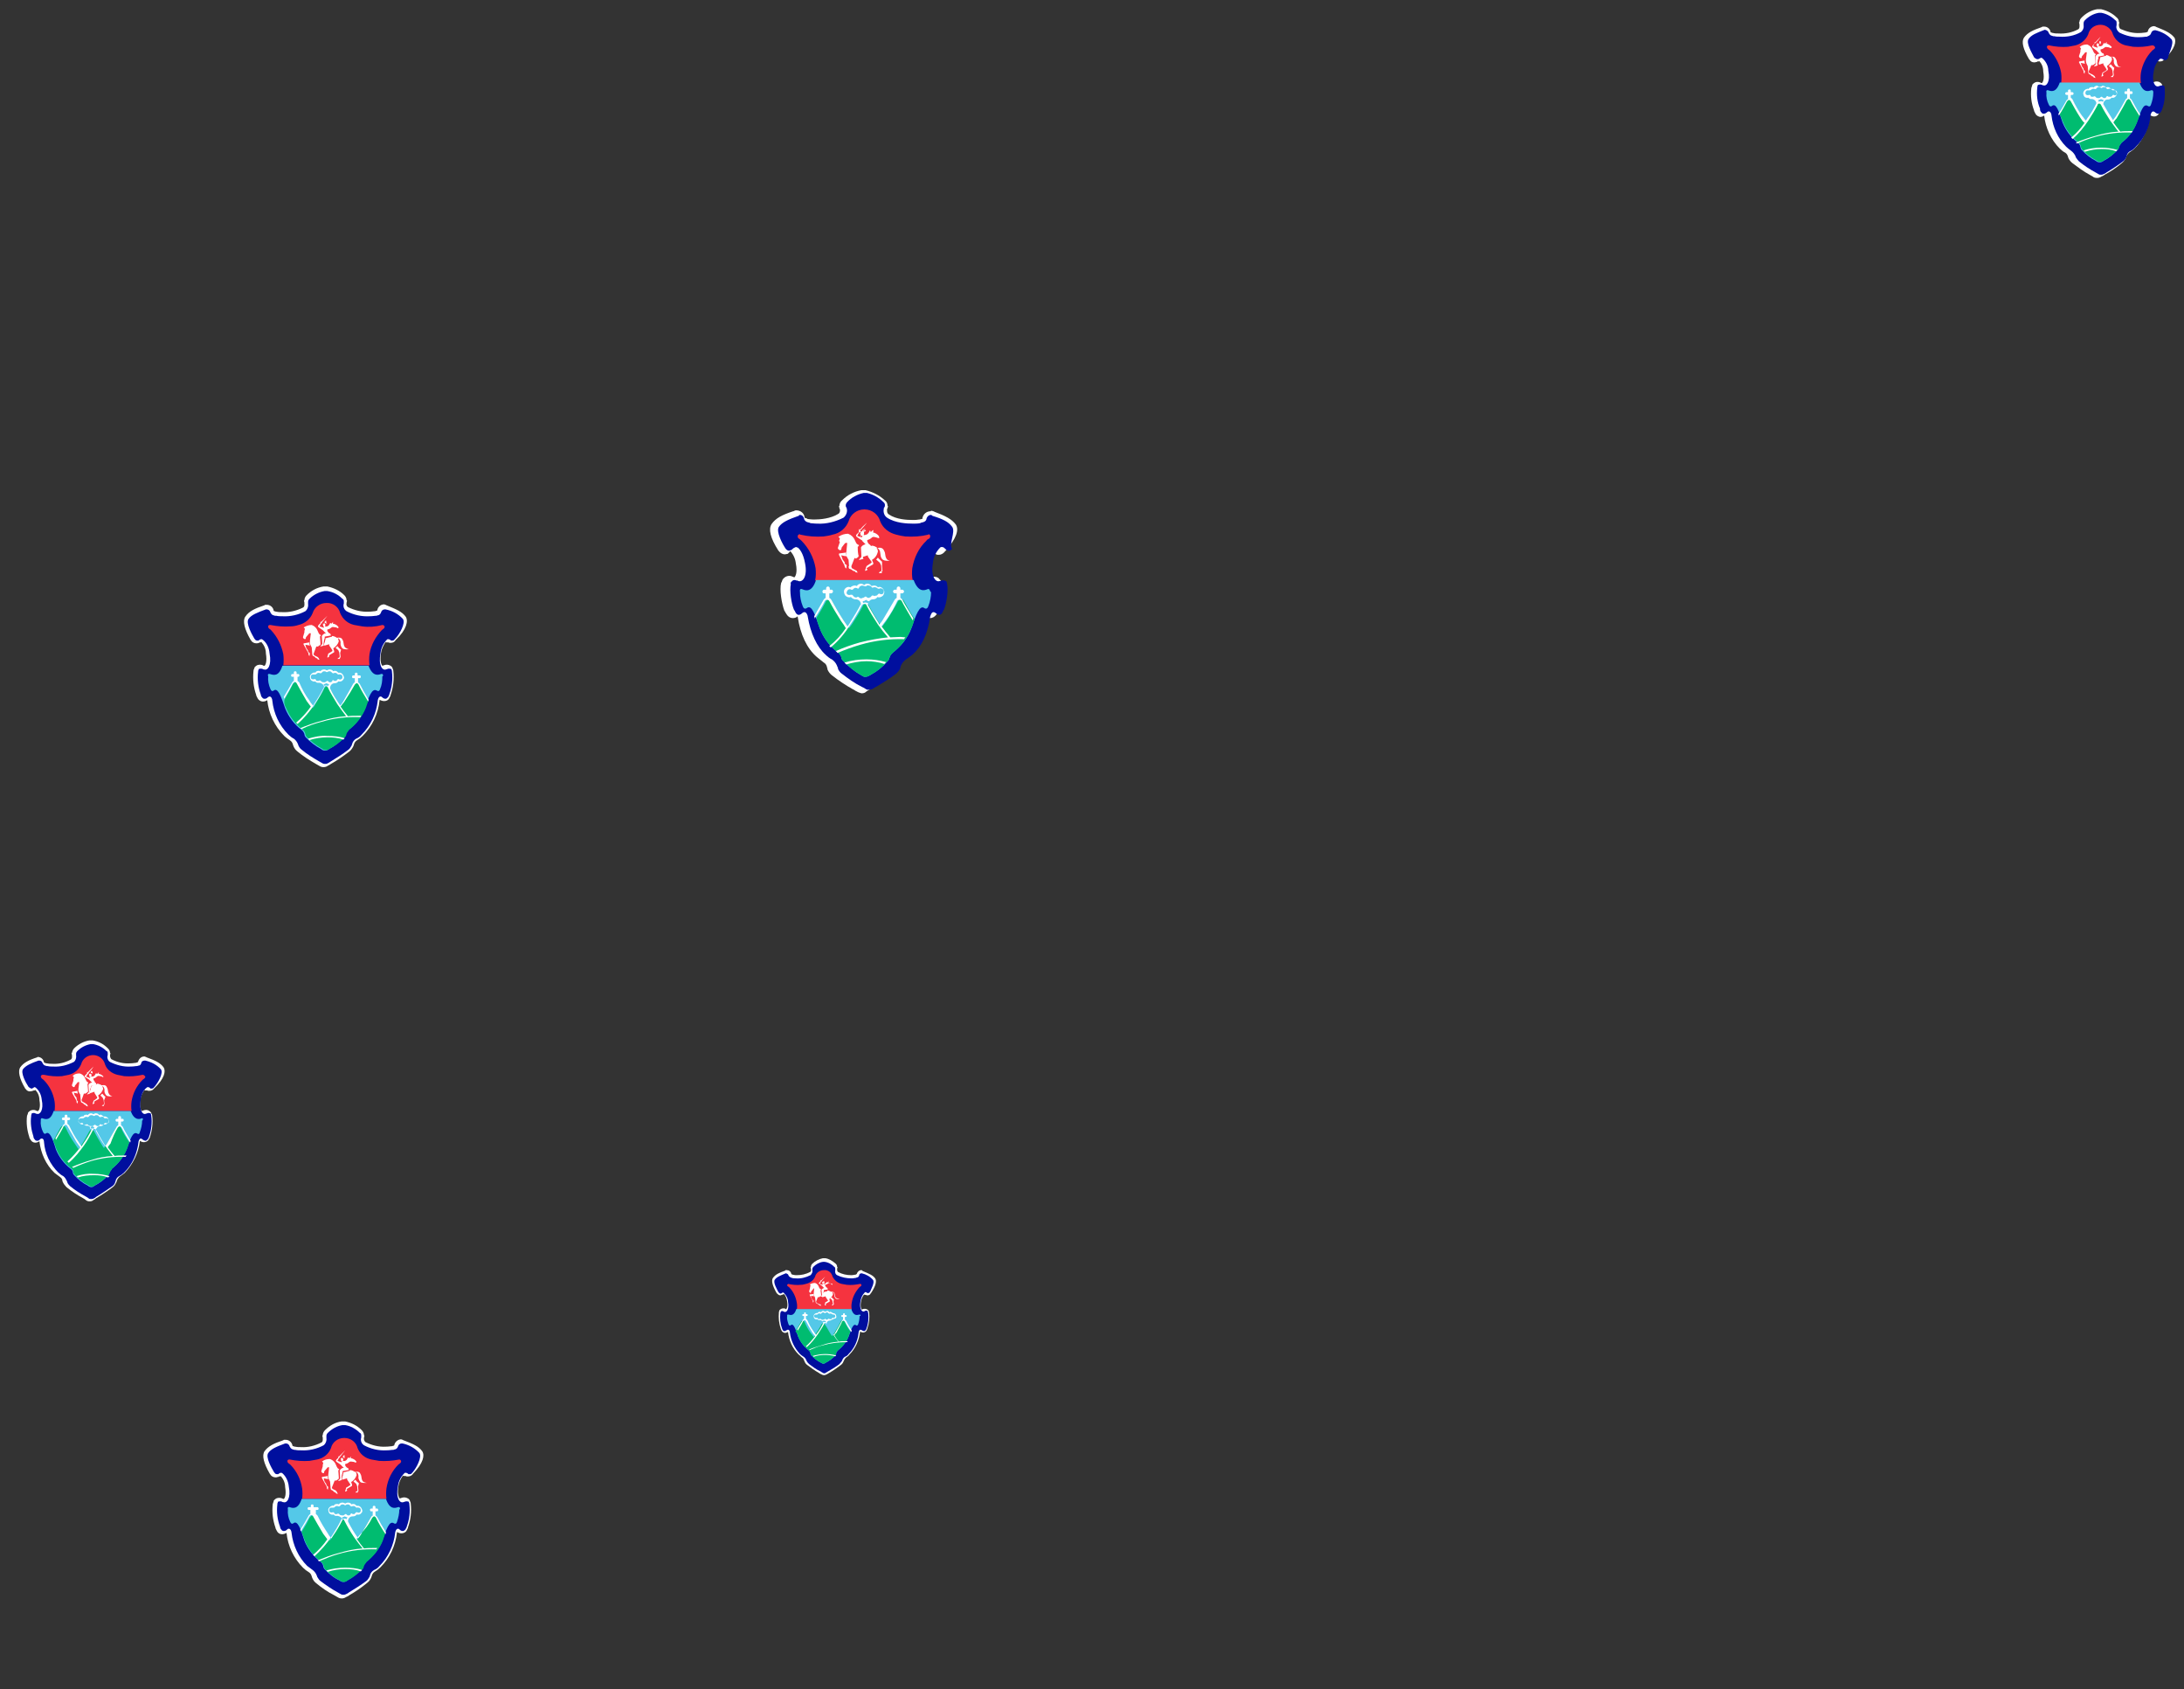 <svg xmlns="http://www.w3.org/2000/svg" xmlns:xlink="http://www.w3.org/1999/xlink" id="Capa_1" x="0px" y="0px" viewBox="0 0 476.4 368.4" style="enable-background:new 0 0 476.4 368.4;" xml:space="preserve"><rect x="0" y="0" width="476.4" height="368.4" fill="#333333" stroke="none"/> <style type="text/css"> .st0{fill:#FFFFFF;} .st1{fill:#000F9E;} .st2{fill:#F5333F;} .st3{fill:#54C8E8;} .st4{fill:#00BC70;} </style> <g id="Capa_2_00000121274294667006509290000012143400867815272105_"> <g id="Capa_1-2"> <g> <path class="st0" d="M92.1,316.5c-0.8-1.1-2-1.6-4.1-2.4c-0.1,0-0.1-0.1-0.2-0.1s-0.2-0.1-0.3-0.1l0,0c-0.7,0-1.4,0.6-1.5,1.3 l0,0c-0.1,0.1-0.1,0.1-0.2,0.1l-0.3,0.1h-0.1c-0.2,0-0.6,0.1-1.2,0.1c-1.6,0.1-3.1-0.3-4.5-1c-0.2-0.2-0.4-0.6-0.3-0.9l0,0v-0.1 l0,0l0.1-0.4l-0.1-0.1c0-0.4-0.2-0.8-0.5-1.1c-1-1-2.2-1.6-3.6-1.9h-0.8c-1.4,0.2-2.6,0.9-3.6,1.9c-0.3,0.3-0.5,0.7-0.5,1.1 l-0.1,0.1l0.1,0.4v0.2l0,0c0,0.1,0.1,0.7-0.3,0.9c-1.4,0.7-2.9,1.1-4.5,1c-0.4,0-0.8,0-1.2-0.1h-0.1l-0.3-0.1 c-0.1,0-0.1,0-0.2-0.1l0,0c-0.1-0.7-0.7-1.3-1.5-1.3H62c-0.1,0-0.1,0-0.2,0.1c-2.1,0.7-3.3,1.3-4.1,2.4c-0.6,0.9-0.2,2.6,1.2,5 l0.1,0.1c0.2,0.4,0.7,0.6,1.1,0.6c0.2,0,0.3,0,0.5-0.1h0.1c0.1,0,0.1,0,0.1-0.1l0,0h0.3l0.1-0.1c0.6,0.6,1,1.5,1,2.4 c0.3,1.8-0.1,2.5-0.3,2.6h-0.1c-0.1,0-0.1,0-0.2-0.1c-0.5-0.2-1.1-0.2-1.5,0.1c-0.1,0.1-0.3,0.2-0.4,0.4v0.1 c-0.1,0.2-0.1,0.4-0.2,0.6c-0.2,1.8,0,3.5,0.6,5.2v0.1c0.1,0.2,0.2,0.4,0.3,0.6c0.2,0.4,0.6,0.7,1.1,0.7c0.3,0,0.7-0.1,1-0.3l0,0 c0.3,2.9,1.6,5.6,3.6,7.6c0.4,0.4,0.8,0.7,1.3,1l0,0c0.3,0.2,0.5,0.5,0.6,0.9l0,0c0,0.1,0.1,0.2,0.1,0.3c0.2,0.5,0.5,0.9,0.9,1.2 c1.2,1,2.5,1.9,3.9,2.6c0.2,0.1,0.5,0.3,0.7,0.4c0.3,0.2,0.6,0.3,0.9,0.3h0.1c0.3,0,0.6-0.1,0.9-0.3c0.2-0.1,0.5-0.2,0.7-0.4 c1.4-0.8,2.7-1.7,3.9-2.7c0.4-0.3,0.7-0.7,0.9-1.2c0-0.1,0.1-0.2,0.1-0.3c0.1-0.4,0.3-0.7,0.6-0.9l0,0c0.5-0.3,0.9-0.6,1.3-1 c2-2,3.3-4.7,3.6-7.6v-0.1c0.3,0.2,0.6,0.3,1,0.3c0.4,0,0.9-0.2,1.1-0.6c0.1-0.2,0.2-0.4,0.3-0.6v-0.1c0.6-1.7,0.8-3.4,0.6-5.2 c0-0.2-0.1-0.4-0.2-0.6v-0.1c-0.1-0.1-0.2-0.3-0.4-0.4c-0.5-0.3-1-0.3-1.5-0.1c-0.1,0-0.1,0-0.2,0.1h-0.1 c-0.1-0.1-0.6-0.8-0.3-2.6c0.1-0.9,0.5-1.7,1-2.4l0.1,0.1h0.5c0.1,0.1,0.3,0.1,0.5,0.1c0.4,0,0.9-0.2,1.1-0.6l0.1-0.1 C92.3,319.1,92.7,317.4,92.1,316.5z"></path> <path class="st1" d="M91.5,316.9c-1-1.1-2.3-1.8-3.7-2.1h-0.2c-0.4,0-0.7,0.3-0.8,0.7l0,0c-0.1,0.3-0.4,0.6-0.7,0.6l-0.3,0.1 h-0.2c-0.2,0-0.6,0.1-1.3,0.1c-1.7,0.1-3.4-0.3-4.9-1.1c-0.6-0.4-0.8-1.1-0.6-1.7l0,0v-0.2l0,0v-0.1l0,0c0-0.3,0-0.6-0.3-0.7 c-0.9-0.9-2-1.5-3.2-1.7h-0.6c-1.2,0.2-2.3,0.8-3.2,1.7c-0.2,0.2-0.3,0.4-0.3,0.7l0,0v0.1l0,0v0.2l0,0c0.1,0.6-0.1,1.3-0.6,1.7 c-1.5,0.8-3.2,1.2-4.9,1.1c-0.4,0-0.9,0-1.3-0.1h-0.2l-0.3-0.1c-0.5-0.1-0.6-0.5-0.7-0.6l0,0c-0.1-0.4-0.4-0.7-0.8-0.7h-0.2 c-1.9,0.7-3.1,1.2-3.7,2.1s0.7,3.2,1.3,4.2l0.1,0.1c0.1,0.2,0.3,0.3,0.5,0.3h0.3c0.2-0.2,0.4-0.3,0.6-0.3h0.1 c0.1,0,0.1,0.1,0.2,0.1c0.8,0.7,1.3,1.8,1.4,2.9c0.5,2.5-0.4,3.7-1.2,3.4l0,0c-0.1,0-0.2,0-0.3-0.1c-0.3-0.1-0.5-0.1-0.8,0 c-0.1,0-0.1,0-0.1,0.1l0,0v0.1c-0.1,0.1-0.1,0.3-0.1,0.4c-0.2,1.7,0,3.3,0.6,4.9v0.1l0,0c0.1,0.2,0.1,0.4,0.3,0.5 c0,0.1,0.2,0.3,0.5,0.3c0.3,0,0.5-0.1,0.7-0.3c0.1-0.1,0.2-0.2,0.4-0.2c0.4,0,0.6,0.6,0.6,0.9c0.3,2.7,1.5,5.3,3.4,7.2 c0.4,0.3,0.8,0.6,1.2,0.9l0,0c0.4,0.3,0.7,0.7,0.9,1.2c0,0.1,0.1,0.2,0.1,0.3c0.2,0.3,0.4,0.7,0.7,0.9c1.2,0.9,2.5,1.8,3.8,2.5 c0.2,0.1,0.5,0.3,0.7,0.4c0.2,0.1,0.3,0.1,0.5,0.1l0,0c0.2,0,0.3,0,0.5-0.1c0.2-0.1,0.5-0.2,0.7-0.4c1.3-0.8,2.6-1.6,3.8-2.5 c0.3-0.2,0.5-0.6,0.7-0.9c0-0.1,0.1-0.2,0.1-0.3c0.1-0.5,0.4-0.9,0.9-1.2l0,0c0.5-0.2,0.9-0.5,1.2-0.9c1.9-1.9,3.1-4.5,3.4-7.2 c0-0.2,0.2-0.9,0.6-0.9c0.2,0,0.3,0.1,0.4,0.2c0.2,0.2,0.4,0.3,0.7,0.3c0.3,0,0.4-0.3,0.5-0.3s0.1-0.3,0.3-0.5l0,0V333 c0.6-1.6,0.8-3.2,0.6-4.9c0-0.1,0-0.3-0.1-0.4v-0.1c0-0.1,0-0.1-0.1-0.1c0,0,0,0,0,0c-0.3-0.1-0.5-0.1-0.8,0 c-0.1,0-0.2,0.1-0.3,0.1l0,0c-0.8,0.3-1.7-0.9-1.2-3.4c0.1-1.1,0.6-2.1,1.4-2.9c0.1-0.1,0.1-0.1,0.2-0.1h0.1 c0.2,0,0.4,0.1,0.6,0.3h0.3c0.2,0,0.4-0.1,0.5-0.3l0.1-0.1C90.8,320.2,92.1,317.8,91.5,316.9z"></path> <path class="st2" d="M87.1,318.3L87.1,318.3c-1.5,0.3-3,0.4-4.4,0.3l-1.7-0.3c-1.4-0.3-2.5-1.2-3-2.5l0,0 c-0.3-1.3-1.5-2.2-2.9-2.2l0,0c-1.4,0-2.6,0.9-2.9,2.2l0,0c-0.5,1.3-1.6,2.2-3,2.5c-0.6,0.1-1.1,0.2-1.7,0.3 c-1.4,0.1-2.9,0-4.3-0.3h-0.1c-0.2,0-0.4,0.1-0.4,0.3c0,0,0,0,0,0.1c0,0.2,0.1,0.3,0.2,0.4c0.1,0.1,0.3,0.2,0.4,0.3 c1.4,1.4,2.3,3.2,2.6,5.2c0.1,0.8,0.1,1.5,0,2.3h18.4c-0.1-0.8-0.1-1.5,0-2.3c0.3-2,1.2-3.8,2.6-5.2c0.1-0.1,0.3-0.2,0.4-0.3 c0.1-0.1,0.2-0.2,0.2-0.4C87.5,318.5,87.3,318.3,87.1,318.3C87.1,318.3,87.1,318.3,87.1,318.3z"></path> <path class="st3" d="M86.8,328.7c-0.6,0.2-1.8,0.6-2.6-1.8H65.8c-0.8,2.4-2,2-2.6,1.8s-0.4,0.5-0.4,0.5c-0.1,0.9,0.1,1.9,0.5,2.7 c0.3,0.7,0.7,0.3,0.7,0.3c0.9-0.7,1.6,1.2,2.4,3.8c0.7,1.8,2,3.4,3.5,4.6l0,0c0.3,0.2,0.5,0.5,0.6,0.9c0,0.2,0.1,0.4,0.2,0.6l0,0 c1,1.1,2.1,2,3.4,2.6c0.2,0.2,0.5,0.3,0.8,0.3l0,0c0.3,0,0.6-0.1,0.8-0.3c1.3-0.7,2.4-1.6,3.4-2.6l0,0c0.1-0.1,0.1-0.3,0.2-0.6 s0.5-0.7,0.6-0.9l0,0c1.5-1.2,2.8-2.8,3.5-4.6c0.9-2.5,1.5-4.4,2.5-3.8c0,0,0.5,0.4,0.7-0.3c0.3-0.9,0.5-1.8,0.5-2.7 C87.3,329.3,87.4,328.5,86.8,328.7"></path> <path class="st4" d="M66.5,336c0.7,1.8,2,3.4,3.5,4.6l0,0c0.3,0.2,0.5,0.5,0.6,0.9c0,0.2,0.1,0.4,0.2,0.6l0,0 c1,1.1,2.1,2,3.4,2.6c0.2,0.2,0.5,0.3,0.8,0.3c0.3,0,0.6-0.1,0.8-0.3c1.3-0.7,2.4-1.6,3.4-2.6l0,0c0.1-0.1,0.1-0.3,0.2-0.6 s0.5-0.7,0.6-0.9l0,0c1.5-1.2,2.8-2.8,3.5-4.6c0.2-0.6,0.4-1.2,0.6-1.7c-0.7-1.1-1.4-2.2-2-3.4c-0.2-0.3-0.6-0.5-0.9-0.3 c-0.1,0.1-0.2,0.2-0.3,0.3c-0.5,0.9-1.3,2.3-2.2,3.8c-0.3,0.4-0.5,0.7-0.7,1c-0.1-0.1-0.2-0.3-0.3-0.4c-0.9-1.4-1.6-2.7-2.1-3.6 c-0.2-0.3-0.6-0.4-0.9-0.2c-0.1,0.1-0.2,0.1-0.2,0.2c-0.6,1.2-1.3,2.4-2.1,3.6c-0.1,0.2-0.3,0.5-0.5,0.7 c-0.3-0.4-0.6-0.9-0.9-1.3c-0.8-1.2-1.6-2.5-2.2-3.8c-0.2-0.3-0.6-0.5-0.9-0.3c-0.1,0.1-0.2,0.2-0.3,0.3c-0.4,0.8-1,1.9-1.8,3.2 C66,334.6,66.2,335.3,66.5,336z"></path> <path class="st0" d="M71.2,342.5l0.3,0.3c1.2-0.4,2.5-0.6,3.8-0.6c1.2,0,2.3,0.1,3.4,0.5l0.3-0.3c-1.2-0.4-2.4-0.5-3.7-0.5 C73.9,341.9,72.5,342.1,71.2,342.5z"></path> <path class="st0" d="M81.2,331c0.1-0.1,0.3-0.3,0.4-0.3s0.3,0.1,0.4,0.3c0.6,1.2,1.3,2.4,2.1,3.6c0-0.1,0.1-0.3,0.1-0.4 c-0.8-1.3-1.5-2.5-1.9-3.3c-0.1-0.2-0.3-0.3-0.4-0.4v-0.9h0.3c0.2,0,0.3-0.1,0.3-0.3c0-0.1-0.1-0.3-0.2-0.3c0,0,0,0-0.1,0h-0.3 v-0.3c0-0.2-0.1-0.3-0.3-0.3c-0.2,0-0.3,0.1-0.3,0.3v0.3H81c-0.2,0-0.3,0.1-0.3,0.3c0,0.1,0.1,0.3,0.2,0.3c0,0,0,0,0.1,0h0.3v0.9 c-0.2,0.1-0.3,0.2-0.4,0.4c-0.5,0.9-1.3,2.3-2.2,3.8c-0.2,0.3-0.4,0.6-0.6,0.8c0-0.1-0.1-0.1-0.1-0.2c-0.8-1.1-1.5-2.3-2.1-3.5 c0-0.6,0.4-1.1,1-1.1H77c0.3,0,0.6-0.1,0.8-0.4c0.4,0.1,0.8,0,1-0.3c0.2-0.2,0.3-0.4,0.2-0.7c-0.1-0.4-0.4-0.8-0.8-0.9h-0.4 c-0.2-0.2-0.4-0.4-0.7-0.4c-0.1,0-0.3,0-0.4,0.1c-0.2-0.3-0.5-0.4-0.8-0.4c-0.2,0-0.4,0.1-0.6,0.2c-0.2-0.1-0.4-0.2-0.6-0.2 c-0.3,0-0.6,0.1-0.8,0.4c-0.1-0.1-0.3-0.1-0.4-0.1c-0.3,0-0.6,0.1-0.7,0.4c-0.1,0-0.3-0.1-0.4,0c-0.4,0.1-0.8,0.5-0.8,0.9 c0,0.2,0.1,0.5,0.2,0.7c0.3,0.3,0.6,0.4,1,0.3c0.1,0.2,0.3,0.3,0.5,0.3h0.4c0.5,0.1,0.9,0.4,1,0.9l0,0c-0.6,1.2-1.3,2.4-2.1,3.5 c-0.1,0.2-0.2,0.3-0.3,0.5c-0.3-0.3-0.6-0.7-0.8-1.1c-0.8-1.2-1.6-2.5-2.2-3.8c-0.1-0.2-0.3-0.3-0.4-0.4v-0.9h0.3 c0.2,0,0.3-0.1,0.3-0.3c0-0.1-0.1-0.3-0.2-0.3c0,0,0,0-0.1,0h-0.8v-0.3c0-0.2-0.1-0.3-0.3-0.3c-0.2,0-0.3,0.1-0.3,0.3 c0,0,0,0,0,0v0.3h-0.4c-0.2,0-0.3,0.1-0.3,0.3c0,0.1,0.1,0.3,0.2,0.3c0,0,0,0,0.1,0h0.3v0.9c-0.2,0.1-0.3,0.2-0.4,0.4 c-0.4,0.7-1,1.8-1.8,3c0,0.1,0.1,0.3,0.1,0.4c0.8-1.3,1.5-2.5,1.9-3.3c0.1-0.1,0.3-0.3,0.4-0.3s0.3,0.1,0.4,0.3 c0.5,0.9,1.3,2.3,2.2,3.8c0.3,0.4,0.6,0.8,0.9,1.2c-0.9,1.3-1.9,2.4-3.1,3.4l0.3,0.3c1.4-1.3,2.7-2.7,3.7-4.3 c0.8-1.2,1.5-2.4,2.1-3.6l0,0v-0.1c0.1-0.1,0.2-0.1,0.3-0.1c0.2,0,0.3,0.1,0.4,0.3c0.6,1.2,1.3,2.4,2.1,3.6 c0.7,1,1.3,1.8,1.9,2.5c-1.8,0.1-3.5,0.5-5.2,1c-1.6,0.4-3.1,1-4.6,1.6c0.1,0.1,0.2,0.1,0.3,0.2l0,0c1.4-0.6,2.8-1.2,4.3-1.6 c2.7-0.8,5.4-1.1,8.2-1c0.1-0.1,0.1-0.2,0.2-0.3h-1c-0.6,0-1.3,0-1.9,0.1c-0.6-0.7-1.1-1.4-1.6-2.1c0.2-0.3,0.4-0.6,0.7-0.9 C79.6,333.6,80.5,332.4,81.2,331z M74,330.2c-0.1-0.1-0.2-0.1-0.3-0.1c-0.1,0-0.1,0.1-0.2,0.1h-0.3c-0.2,0-0.3-0.1-0.3-0.3 c-0.1-0.1-0.2-0.1-0.3-0.1c-0.2,0.1-0.5,0.1-0.7-0.1c-0.1-0.1-0.1-0.3-0.1-0.4c0-0.3,0.2-0.5,0.4-0.5c0,0,0,0,0.1,0h0.3 c0.1,0,0.3,0,0.4-0.1c0.2-0.3,0.5-0.3,0.8-0.2c0.1,0.1,0.3,0,0.4-0.1c0.1-0.2,0.3-0.3,0.5-0.3c0.1,0,0.3,0,0.4,0.1 c0.1,0.1,0.3,0.1,0.4,0c0.1-0.1,0.3-0.1,0.4-0.1c0.2,0,0.4,0.1,0.5,0.3c0.1,0.1,0.3,0.2,0.4,0.1c0.3-0.1,0.6-0.1,0.8,0.2 c0.1,0.1,0.2,0.1,0.3,0.1c0.1,0,0.2-0.1,0.3,0c0.3,0,0.5,0.2,0.5,0.5c0,0.2,0,0.3-0.1,0.4c-0.1,0.2-0.4,0.3-0.7,0.1c0,0,0,0,0,0 c-0.1,0-0.3,0-0.3,0.1l-0.3,0.3H77c-0.1,0-0.1,0-0.2-0.1c-0.1-0.1-0.2,0-0.3,0c0,0,0,0,0,0.1c-0.1,0.2-0.3,0.3-0.5,0.3 c-0.2,0-0.3-0.1-0.4-0.2c-0.1-0.1-0.1-0.1-0.2-0.1c-0.1,0-0.1,0-0.2,0.1c-0.1,0.1-0.2,0.2-0.4,0.2 C74.3,330.5,74.1,330.4,74,330.2z M75.1,331.2c-0.1,0-0.3,0-0.4,0.1c0-0.1-0.1-0.3-0.1-0.4c0.2,0,0.4-0.1,0.6-0.2 c0.2,0.1,0.4,0.2,0.6,0.2c-0.1,0.1-0.1,0.3-0.2,0.4C75.4,331.2,75.2,331.2,75.1,331.2z"></path> <path class="st0" d="M71.2,323.9v-0.2l-0.4-0.6l-0.2-0.7l0,0l1,0.2c-0.1-0.2-0.1-0.5-0.1-0.7l-1.2,0.2c-0.1,0-0.1,0.1-0.1,0.2 l1.1,2v0.3l0.2,0.3l0.1-0.6l-0.2-0.2L71.2,323.9z"></path> <path class="st0" d="M78.3,323.5c-0.3-0.2-0.6-0.5-0.8-0.8l-0.4,0.4l0,0l0.6,0.5l0.2,0.5L78,325l-0.1,0.2l-0.2,0.1l-0.2,0.2h0.6 l-0.1-0.2l0.1-0.1h0.1l-0.1-1L78.3,323.5z"></path> <path class="st0" d="M75.2,317.7L75.2,317.7v-0.2c0,0.1-0.1,0.1-0.2,0.1l0,0c0.1,0,0.1-0.1,0.2-0.1l0,0v-0.1h-0.1 c0,0.1-0.1,0.1-0.1,0.2l0,0c0-0.1,0-0.2,0.1-0.2h-0.2c-0.1,0.1-0.1,0.2,0,0.3c0,0,0,0,0,0h-0.1v0.1l0.1,0.1H75l0.1,0.1h0.1v-0.1 l0,0C75,317.8,75.1,317.8,75.2,317.7"></path> <path class="st0" d="M77.7,318.7c-0.3-0.4-0.7-0.6-1.2-0.7c0-0.1,0-0.3,0.1-0.3s-0.1-0.1-0.1,0l-0.3,0.3h-0.1 c0-0.1-0.2-0.2-0.2-0.1s-0.2,0.3-0.3,0.5c-0.2,0.2-0.5,0.3-0.8,0.2v-0.1c0.1-0.1,0.1-0.3,0-0.4l0,0c0-0.1-0.1-0.1-0.2-0.2l0,0 c0,0.1,0,0.1-0.1,0.1c0,0,0,0,0,0c-0.1,0-0.2,0-0.2,0.1h0.1l-0.1,0.2h0.1v0.4l0.2-0.1l0,0v0.1l-0.1,0.2l-0.9-0.3 c0.1-0.2,0.3-0.5,0.4-0.7h0.1v-0.1l0,0c0.4-0.5,0.8-1,1.2-1.5l-1.4,1.4v-0.1h-0.1v0.2l0,0v0.1l0,0l-0.3,0.3 c-0.1,0.1-0.4,0.4-0.1,0.6l1,0.7l0,0c0,0.1,0,0.1,0.1,0.1c0.2,0.3,0.3,0.3,0.5,0.5c-0.4,0-0.7,0.3-0.9,0.6c0,0.3,0.1,1.6,0.1,1.7 s-0.2,0.3-0.4,0.5v0.1l0.7-0.2c0.1,0,0.1-0.1,0-0.1v-0.5c0.1-0.3,0-0.3,0.1-0.6s0.2-0.6,0.1-0.7s1-0.2,1.3-0.3 c0.1,0,0.1,0,0.1-0.1l0,0l-0.1-0.1c0-0.2-0.1-0.3-0.3-0.3l-0.1-0.1c-0.1-0.1-0.2-0.2-0.3-0.4v-0.3c0.1-0.1,0.3,0,0.7-0.3 s0.3-0.3,1-0.2c0.2,0,0.4,0.1,0.6,0.2C77.7,318.9,77.8,318.8,77.7,318.7"></path> <path class="st0" d="M79.1,323c-0.4-0.7-0.1-0.9-0.5-1.6c-0.2-0.5-0.8-0.5-1.2-0.4c-0.3-0.2-0.7-0.4-1.1-0.4v0.1 c0,0.1-0.1,0.1-0.2,0.1l-1.2,0.3c0,0.2,0,0.3-0.1,0.5v0.1c0,0.1,0,0.2-0.1,0.3c0,0.1,0,0.2-0.1,0.3v0.3l0.1,0.1l1-0.3 c0,0.1,0,0.3,0.1,0.4l0.6,0.9v0.2l-0.8,0.5c-0.1,0-0.1,0-0.1,0.1l0,0l-0.2,0.7c0,0.1,0,0.1,0.1,0.1c0,0,0,0,0,0l0.3-0.2v-0.2 h-0.1v-0.1l0,0c0.1,0,0.1,0,0.1-0.1l0,0l0,0l1-0.6c0.1,0,0.1-0.1,0.1-0.3l-0.2-0.6c0.6-0.3,1-0.9,1.2-1.5c0-0.2-0.1-0.5-0.2-0.7 l0,0c0.3,0,0.6,0.5,0.6,0.9c-0.1,0.5,0.1,0.9,0.4,1.3c0.3,0.3,1.4,0.2,1.4,0.2S79.3,323.3,79.1,323"></path> <path class="st0" d="M73.3,325.1l-0.8-0.4l-0.1-0.3l0.6-1.5h0.4c0-0.1,0-0.1,0.1-0.1c0,0,0,0,0,0c0.1-0.1,0.3-0.2,0.4-0.3v-0.4 c0-0.4-0.1-1.1-0.1-1.3v-0.1c0.1-0.1,0.1-0.2,0.2-0.3c-0.2-0.1-0.3-0.1-0.4-0.3c-0.3-0.3-0.3-1.4-1.6-1.9c-0.6,0-1.2,0.1-1.7,0.5 c0,0-0.1,0,0,0.1l0.2,0.2v0.1l-0.1,0.4v0.3l-0.3,1c0,0.1,0,0.3,0.1,0.3l0.1,0.1l0.2,0.1l0.2-0.1v-0.1c0-0.1,0-0.2,0.1-0.3 l0.6-0.7c0-0.1,0.1-0.1,0.2-0.1h0.2l-0.2,1.7c0,0.3,0,0.5,0.1,0.8l0.3,0.6l0.1,1.2v0.2l0.1,0.4l0.4,0.2l0.3,0.3l0.3,0.1l0.1,0.2 l0.4,0.1l-0.2-0.4L73.3,325.1z"></path> </g> <path class="st0" d="M35.7,232.8c-0.7-1-1.8-1.5-3.7-2.2c-0.1,0-0.1-0.1-0.2-0.1s-0.2-0.1-0.3-0.1l0,0c-0.7,0-1.2,0.5-1.4,1.2l0,0 c0,0-0.1,0.1-0.2,0.1l-0.3,0.1h-0.1c-0.2,0-0.5,0.1-1.1,0.1c-1.4,0.1-2.8-0.2-4.1-0.9c-0.2-0.2-0.3-0.5-0.3-0.8l0,0v-0.1l0,0 l0.1-0.4l-0.1-0.1c0-0.4-0.2-0.7-0.5-1c-0.9-0.9-2-1.5-3.3-1.7h-0.7c-1.2,0.2-2.4,0.8-3.3,1.7c-0.3,0.3-0.4,0.6-0.5,1l-0.1,0.1 l0.1,0.4v0.2l0,0c0,0.1,0.1,0.6-0.3,0.8c-1.3,0.7-2.7,1-4.1,0.9c-0.4,0-0.7,0-1.1-0.1h-0.1l-0.3-0.1c-0.1,0-0.1,0-0.2-0.1l0,0 c-0.1-0.7-0.7-1.2-1.4-1.2H8.3c-0.1,0-0.1,0-0.2,0.1c-1.9,0.6-3,1.2-3.7,2.2c-0.5,0.8-0.2,2.4,1.1,4.6l0.1,0.1 c0.2,0.3,0.6,0.6,1,0.5c0.2,0,0.3,0,0.5-0.1h0.1c0.1,0,0.1,0,0.1-0.1l0,0h0.3l0.1-0.1c0.6,0.6,0.9,1.4,0.9,2.2 c0.3,1.6-0.1,2.3-0.3,2.4H8.1c-0.1,0-0.1,0-0.2-0.1c-0.4-0.2-1-0.2-1.4,0.1c-0.1,0.1-0.3,0.2-0.4,0.4v0.1 c-0.1,0.2-0.1,0.4-0.2,0.5c-0.2,1.6,0,3.2,0.5,4.7v0.1c0.1,0.2,0.2,0.4,0.3,0.5c0.2,0.4,0.6,0.6,1,0.6c0.3,0,0.6-0.1,0.9-0.3l0,0 c0.3,2.6,1.4,5.1,3.3,6.9c0.4,0.3,0.8,0.6,1.2,0.9l0,0c0.3,0.2,0.5,0.5,0.5,0.8l0,0c0,0.1,0.1,0.2,0.1,0.3 c0.2,0.4,0.5,0.8,0.8,1.1c1.1,0.9,2.3,1.7,3.6,2.4c0.2,0.1,0.5,0.3,0.6,0.4c0.2,0.2,0.5,0.3,0.8,0.3h0.1c0.3,0,0.6-0.1,0.8-0.3 c0.2-0.1,0.4-0.2,0.6-0.4c1.2-0.7,2.4-1.5,3.6-2.4c0.4-0.3,0.6-0.7,0.8-1.1c0-0.1,0.1-0.2,0.1-0.3c0.1-0.3,0.3-0.6,0.5-0.8l0,0 c0.4-0.3,0.8-0.6,1.2-0.9c1.8-1.9,3-4.3,3.3-6.9v-0.1c0.3,0.2,0.6,0.3,0.9,0.3c0.4,0,0.8-0.2,1-0.5c0.1-0.2,0.2-0.4,0.3-0.5V248 c0.5-1.5,0.7-3.1,0.5-4.7c0-0.2-0.1-0.4-0.2-0.5v-0.1c-0.1-0.1-0.2-0.3-0.4-0.4c-0.4-0.3-0.9-0.3-1.4-0.1c-0.1,0-0.1,0-0.2,0.1 h-0.1c-0.1-0.1-0.5-0.7-0.3-2.4c0.1-0.8,0.4-1.5,0.9-2.2l0.1,0.1h0.5c0.1,0.1,0.3,0.1,0.5,0.1c0.4,0,0.8-0.2,1-0.5l0.1-0.1 C35.9,235.2,36.2,233.6,35.7,232.8z"></path> <path class="st1" d="M35.1,233.2c-0.9-1-2.1-1.6-3.4-1.9h-0.2c-0.4,0-0.7,0.3-0.7,0.6l0,0c-0.1,0.3-0.3,0.5-0.6,0.5l-0.3,0.1h-0.2 c-0.2,0-0.5,0.1-1.2,0.1c-1.5,0.1-3.1-0.3-4.5-1c-0.5-0.3-0.7-1-0.5-1.5l0,0v-0.2l0,0v-0.1l0,0c0-0.3,0-0.5-0.3-0.6 c-0.8-0.8-1.8-1.3-2.9-1.5h-0.5c-1.1,0.2-2.1,0.7-2.9,1.5c-0.2,0.2-0.3,0.4-0.3,0.6l0,0v0.1l0,0v0.2l0,0c0.1,0.6-0.1,1.2-0.5,1.5 c-1.4,0.7-2.9,1.1-4.5,1c-0.4,0-0.8,0-1.2-0.1h-0.2l-0.3-0.1c-0.5-0.1-0.5-0.5-0.6-0.5l0,0c-0.1-0.4-0.4-0.6-0.7-0.6H8.4 c-1.7,0.6-2.8,1.1-3.4,1.9c-0.5,0.8,0.6,2.9,1.2,3.8l0.1,0.1c0.1,0.1,0.3,0.2,0.5,0.3H7c0.2-0.1,0.3-0.2,0.5-0.3h0.1 c0.1,0,0.1,0.1,0.2,0.1c0.8,0.7,1.2,1.6,1.3,2.6c0.5,2.3-0.4,3.4-1.1,3.1l0,0c-0.1,0-0.2,0-0.3-0.1c-0.2-0.1-0.5-0.1-0.7,0 c-0.1,0-0.1,0-0.1,0.1l0,0v0.1c-0.1,0.1-0.1,0.2-0.1,0.4c-0.2,1.5,0,3,0.5,4.5v0.1l0,0c0.1,0.2,0.1,0.4,0.3,0.5 c0,0.1,0.2,0.3,0.5,0.3c0.2,0,0.5-0.1,0.6-0.3c0.1-0.1,0.2-0.2,0.4-0.2c0.4,0,0.5,0.5,0.5,0.8c0.2,2.5,1.3,4.8,3.1,6.6 c0.3,0.3,0.7,0.6,1.1,0.8l0,0c0.4,0.3,0.6,0.7,0.8,1.1c0,0.1,0.1,0.2,0.1,0.3c0.1,0.3,0.4,0.6,0.6,0.8c1.1,0.9,2.2,1.6,3.5,2.3 c0.2,0.1,0.5,0.3,0.6,0.4c0.1,0.1,0.3,0.1,0.5,0.1l0,0c0.2,0,0.3,0,0.5-0.1c0.2-0.1,0.4-0.2,0.6-0.4c1.2-0.7,2.3-1.5,3.5-2.3 c0.3-0.2,0.5-0.5,0.6-0.8c0-0.1,0.1-0.2,0.1-0.3c0.1-0.5,0.4-0.9,0.8-1.1l0,0c0.4-0.2,0.8-0.5,1.1-0.8c1.8-1.8,2.8-4.1,3.1-6.6 c0-0.2,0.2-0.8,0.5-0.8c0.1,0,0.3,0.1,0.4,0.2c0.2,0.2,0.4,0.2,0.6,0.3c0.3,0,0.4-0.3,0.5-0.3s0.1-0.3,0.3-0.5l0,0v-0.1 c0.5-1.4,0.7-3,0.5-4.5c0-0.1,0-0.3-0.1-0.4v-0.1c0-0.1,0-0.1-0.1-0.1c0,0,0,0,0,0c-0.2-0.1-0.5-0.1-0.7,0c-0.1,0-0.2,0.1-0.3,0.1 l0,0c-0.7,0.3-1.5-0.8-1.1-3.1c0.1-1,0.5-2,1.3-2.6c0.1-0.1,0.1-0.1,0.2-0.1h0.1c0.2,0,0.4,0.1,0.5,0.3h0.3c0.2,0,0.4-0.1,0.5-0.3 l0.1-0.1C34.5,236.1,35.7,234,35.1,233.2z"></path> <path class="st2" d="M31.1,234.4L31.1,234.4c-1.4,0.3-2.7,0.4-4,0.3l-1.5-0.3c-1.2-0.3-2.3-1.1-2.7-2.3l0,0c-0.3-1.2-1.4-2-2.6-2 l0,0c-1.2,0-2.3,0.8-2.6,2l0,0c-0.5,1.2-1.5,2-2.7,2.3c-0.5,0.1-1,0.2-1.5,0.3c-1.3,0.1-2.6,0-3.9-0.3H9.3c-0.2,0-0.3,0.1-0.4,0.3 c0,0,0,0,0,0.1c0,0.1,0.1,0.3,0.2,0.4c0.1,0.1,0.3,0.2,0.4,0.3c1.3,1.3,2.1,2.9,2.4,4.7c0.1,0.7,0.1,1.4,0,2.1h16.8 c-0.1-0.7-0.1-1.4,0-2.1c0.3-1.8,1.1-3.4,2.4-4.7c0.1-0.1,0.3-0.2,0.4-0.3c0.1-0.1,0.2-0.2,0.2-0.4 C31.5,234.5,31.3,234.4,31.1,234.4z"></path> <path class="st3" d="M30.9,243.9c-0.5,0.2-1.6,0.5-2.4-1.6H11.7c-0.7,2.2-1.8,1.8-2.4,1.6c-0.5-0.2-0.4,0.5-0.4,0.5 c-0.1,0.8,0.1,1.7,0.5,2.5c0.3,0.6,0.6,0.3,0.6,0.3c0.8-0.6,1.5,1.1,2.2,3.5c0.7,1.7,1.8,3.1,3.2,4.2l0,0c0.3,0.2,0.5,0.5,0.5,0.8 c0,0.2,0.1,0.4,0.2,0.5l0,0c0.9,1,1.9,1.8,3.1,2.4c0.2,0.2,0.5,0.3,0.7,0.3l0,0c0.3,0,0.5-0.1,0.7-0.3c1.2-0.6,2.2-1.4,3.1-2.4 l0,0c0.1-0.1,0.1-0.3,0.2-0.5c0.1-0.3,0.5-0.6,0.5-0.8l0,0c1.4-1.1,2.5-2.5,3.2-4.2c0.8-2.3,1.4-4,2.3-3.5c0,0,0.5,0.4,0.6-0.3 c0.3-0.8,0.5-1.6,0.5-2.5C31.2,244.4,31.3,243.7,30.9,243.9"></path> <path class="st4" d="M12.3,250.6c0.7,1.7,1.8,3.1,3.2,4.2l0,0c0.3,0.2,0.5,0.5,0.5,0.8c0,0.2,0.1,0.4,0.2,0.5l0,0 c0.9,1,1.9,1.8,3.1,2.4c0.2,0.2,0.5,0.3,0.7,0.3c0.3,0,0.5-0.1,0.7-0.3c1.2-0.6,2.2-1.4,3.1-2.4l0,0c0.1-0.1,0.1-0.3,0.2-0.5 c0.1-0.3,0.5-0.6,0.5-0.8l0,0c1.4-1.1,2.5-2.5,3.2-4.2c0.2-0.5,0.4-1.1,0.5-1.5c-0.7-1-1.3-2-1.8-3.1c-0.1-0.3-0.5-0.4-0.8-0.3 c-0.1,0.1-0.2,0.2-0.3,0.3c-0.5,0.8-1.2,2.1-2,3.5c-0.3,0.4-0.5,0.6-0.6,0.9c-0.1-0.1-0.2-0.3-0.3-0.4c-0.8-1.3-1.5-2.5-1.9-3.3 c-0.2-0.3-0.5-0.4-0.8-0.2c-0.1,0-0.1,0.1-0.2,0.2c-0.6,1.1-1.2,2.2-1.9,3.3c-0.1,0.2-0.3,0.4-0.5,0.6c-0.3-0.4-0.5-0.8-0.8-1.2 c-0.8-1.1-1.4-2.2-2-3.5c-0.1-0.3-0.5-0.4-0.8-0.3c-0.1,0.1-0.2,0.2-0.3,0.3c-0.4,0.7-0.9,1.7-1.6,2.9 C11.9,249.4,12.1,250,12.3,250.6z"></path> <path class="st0" d="M16.7,256.5l0.3,0.3c1.1-0.4,2.3-0.5,3.5-0.5c1.1,0,2.1,0.1,3.1,0.5l0.3-0.3c-1.1-0.3-2.2-0.5-3.4-0.5 C19.1,255.9,17.9,256.1,16.7,256.5z"></path> <path class="st0" d="M25.7,245.9c0.1-0.1,0.3-0.3,0.4-0.3c0.1,0,0.3,0.1,0.4,0.3c0.6,1.1,1.2,2.2,1.9,3.3c0-0.1,0.1-0.3,0.1-0.4 c-0.7-1.2-1.4-2.3-1.7-3c-0.1-0.2-0.3-0.3-0.4-0.4v-0.8h0.3c0.1,0,0.3-0.1,0.3-0.3c0-0.1-0.1-0.3-0.2-0.3c0,0,0,0-0.1,0h-0.3v-0.3 c0-0.2-0.1-0.3-0.3-0.3s-0.3,0.1-0.3,0.3v0.3h-0.3c-0.1,0-0.3,0.1-0.3,0.3c0,0.1,0.1,0.3,0.2,0.3c0,0,0,0,0.1,0h0.3v0.8 c-0.2,0.1-0.3,0.2-0.4,0.4c-0.5,0.8-1.2,2.1-2,3.5c-0.2,0.3-0.3,0.5-0.5,0.7c0-0.1-0.1-0.1-0.1-0.2c-0.7-1-1.3-2.1-1.9-3.2 c0-0.5,0.4-1,0.9-1h0.1c0.3,0,0.6-0.1,0.7-0.4c0.3,0.1,0.7,0,0.9-0.3c0.2-0.2,0.3-0.4,0.2-0.6c0-0.4-0.3-0.7-0.7-0.8h-0.4 c-0.2-0.2-0.4-0.3-0.6-0.4c-0.1,0-0.3,0-0.4,0.1c-0.1-0.3-0.4-0.4-0.7-0.4c-0.2,0-0.4,0.1-0.5,0.2c-0.2-0.1-0.4-0.2-0.5-0.2 c-0.3,0-0.6,0.1-0.7,0.4c-0.1-0.1-0.2-0.1-0.4-0.1c-0.3,0-0.5,0.1-0.6,0.4c-0.1,0-0.3-0.1-0.4,0c-0.4,0.1-0.7,0.4-0.7,0.8 c0,0.2,0.1,0.4,0.2,0.6c0.2,0.3,0.6,0.4,0.9,0.3c0.1,0.1,0.3,0.2,0.5,0.3h0.4c0.4,0.1,0.8,0.4,0.9,0.8l0,0 c-0.5,1.1-1.2,2.2-1.9,3.2c-0.1,0.2-0.2,0.3-0.3,0.5c-0.3-0.3-0.5-0.7-0.7-1c-0.8-1.1-1.4-2.2-2-3.5c-0.1-0.2-0.3-0.3-0.4-0.4 v-0.8h0.3c0.1,0,0.3-0.1,0.3-0.3c0-0.1-0.1-0.3-0.2-0.3c0,0,0,0-0.1,0h-0.3v-0.3c0-0.2-0.1-0.3-0.3-0.3c-0.2,0-0.3,0.1-0.3,0.3 v0.3h-0.3c-0.1,0-0.3,0.1-0.3,0.3c0,0.1,0.1,0.3,0.2,0.3c0,0,0,0,0.1,0h0.3v0.8c-0.2,0.1-0.3,0.2-0.4,0.4 c-0.4,0.6-0.9,1.6-1.6,2.7c0,0.1,0.1,0.3,0.1,0.4c0.7-1.2,1.4-2.3,1.7-3c0.1-0.1,0.3-0.3,0.4-0.3c0.1,0,0.3,0.1,0.4,0.3 c0.5,0.8,1.2,2.1,2,3.5c0.3,0.4,0.5,0.7,0.8,1.1c-0.8,1.1-1.8,2.2-2.8,3.1l0.3,0.3c1.3-1.1,2.4-2.5,3.4-3.9c0.7-1,1.3-2.1,1.9-3.3 l0,0v-0.1c0.1-0.1,0.2-0.1,0.3-0.1c0.2,0,0.3,0.1,0.4,0.3c0.6,1.1,1.2,2.2,1.9,3.3c0.6,0.9,1.2,1.6,1.7,2.3 c-1.6,0.1-3.2,0.4-4.7,0.9c-1.4,0.4-2.8,0.9-4.2,1.5c0.1,0.1,0.2,0.1,0.3,0.2l0,0c1.3-0.6,2.6-1.1,3.9-1.5c2.4-0.7,4.9-1,7.5-0.9 c0.1-0.1,0.1-0.2,0.2-0.3h-0.9c-0.6,0-1.2,0-1.7,0.1c-0.5-0.6-1-1.2-1.5-1.9c0.2-0.3,0.4-0.6,0.6-0.8 C24.6,248,25.2,246.7,25.7,245.9z M19.2,245.3c-0.1-0.1-0.2-0.1-0.3-0.1c-0.1,0-0.1,0.1-0.2,0.1h-0.3c-0.1,0-0.3-0.1-0.3-0.3 c-0.1-0.1-0.2-0.1-0.3-0.1c-0.2,0.1-0.5,0.1-0.6-0.1c-0.1-0.1-0.1-0.2-0.1-0.4c0-0.2,0.2-0.4,0.4-0.5c0,0,0,0,0.1,0h0.3 c0.1,0,0.3,0,0.4-0.1c0.2-0.2,0.5-0.3,0.7-0.2c0.1,0.1,0.3,0,0.4-0.1c0.1-0.2,0.3-0.3,0.5-0.3c0.1,0,0.3,0,0.4,0.1 c0.1,0.1,0.3,0.1,0.4,0c0.1-0.1,0.2-0.1,0.4-0.1c0.2,0,0.4,0.1,0.5,0.3c0.1,0.1,0.3,0.2,0.4,0.1c0.3-0.1,0.6-0.1,0.7,0.2 c0.1,0.1,0.2,0.1,0.3,0.1c0.1,0,0.2-0.1,0.3,0c0.2,0,0.4,0.2,0.5,0.5c0,0.2,0,0.3-0.1,0.4c-0.1,0.2-0.4,0.2-0.6,0.1c0,0,0,0,0,0 c-0.1,0-0.3,0-0.3,0.1l-0.3,0.3h-0.3c-0.1,0-0.1,0-0.2-0.1c-0.1-0.1-0.2,0-0.2,0c0,0,0,0,0,0.1c-0.1,0.2-0.3,0.3-0.5,0.3 c-0.1,0-0.3-0.1-0.4-0.2c0,0-0.1-0.1-0.2-0.1c-0.1,0-0.1,0-0.2,0.1c-0.1,0.1-0.2,0.2-0.4,0.2C19.5,245.6,19.3,245.5,19.2,245.3z M20.1,246.1c-0.1,0-0.3,0-0.4,0.1c0-0.1-0.1-0.3-0.1-0.4c0.2,0,0.4-0.1,0.5-0.2c0.2,0.1,0.3,0.2,0.5,0.2 c-0.1,0.1-0.1,0.3-0.2,0.4C20.4,246.2,20.3,246.1,20.1,246.1z"></path> <path class="st0" d="M16.7,239.6v-0.2l-0.4-0.5l-0.2-0.6l0,0l0.9,0.2c-0.1-0.2-0.1-0.4-0.1-0.6l-1.1,0.2c-0.1,0-0.1,0.1-0.1,0.2 l1,1.8v0.3l0.2,0.3l0.1-0.5l-0.2-0.2L16.7,239.6z"></path> <path class="st0" d="M23,239.2c-0.3-0.2-0.5-0.5-0.7-0.7l-0.4,0.4l0,0l0.5,0.5l0.2,0.5l0.1,0.8l-0.1,0.2l-0.2,0.1l-0.2,0.2h0.5 l-0.1-0.2l0.1-0.1h0.1l-0.1-0.9L23,239.2z"></path> <path class="st0" d="M20.2,233.9L20.2,233.9v-0.2c0,0.1-0.1,0.1-0.2,0.1l0,0c0.1,0,0.1-0.1,0.2-0.1l0,0v-0.1h-0.1 c0,0.1-0.1,0.1-0.1,0.2l0,0c0-0.1,0-0.2,0.1-0.2h-0.2c-0.1,0.1-0.1,0.2,0,0.2c0,0,0,0,0,0h-0.1v0.1l0.1,0.1H20l0.1,0.1h0.1v-0.1 l0,0C20.1,234,20.2,234,20.2,233.9"></path> <path class="st0" d="M22.6,234.8c-0.3-0.3-0.7-0.6-1.1-0.6c0-0.1,0-0.3,0.1-0.3c0.1,0-0.1-0.1-0.1,0l-0.3,0.3h-0.1 c0-0.1-0.2-0.2-0.2-0.1s-0.2,0.3-0.3,0.5c-0.2,0.2-0.5,0.2-0.7,0.2v-0.1c0.1-0.1,0.1-0.3,0-0.4l0,0c0-0.1-0.1-0.1-0.2-0.2l0,0 c0,0.1,0,0.1-0.1,0.1c0,0,0,0,0,0c-0.1,0-0.2,0-0.2,0.1h0.1l-0.1,0.2h0.1v0.4l0.2-0.1l0,0v0.1l-0.1,0.2l-0.8-0.3 c0.1-0.2,0.2-0.4,0.4-0.6h0.1V234l0,0c0.4-0.4,0.8-0.9,1.1-1.4l-1.3,1.3v-0.1c0-0.1,0,0-0.1,0v0.2l0,0v0.1l0,0l-0.3,0.3 c-0.1,0.1-0.4,0.4-0.1,0.5l0.9,0.6l0,0c0,0.1,0,0.1,0.1,0.1c0.2,0.3,0.3,0.3,0.5,0.5c-0.3,0-0.7,0.2-0.8,0.5 c0,0.3,0.1,1.5,0.1,1.5c0,0.1-0.2,0.3-0.4,0.5v0.1l0.6-0.2c0.1,0,0.1-0.1,0-0.1V238c0.1-0.3,0-0.3,0.1-0.5 c0.1-0.3,0.2-0.5,0.1-0.6c-0.1-0.1,0.9-0.2,1.2-0.3c0.1,0,0.1,0,0.1-0.1l0,0l-0.1-0.1c0-0.1-0.1-0.3-0.3-0.3v-0.2 c-0.1-0.1-0.2-0.2-0.3-0.4v-0.3c0.1-0.1,0.3,0,0.6-0.3c0.4-0.3,0.3-0.3,0.9-0.2c0.2,0,0.4,0.1,0.5,0.2L22.6,234.8"></path> <path class="st0" d="M23.8,238.6c-0.4-0.6-0.1-0.8-0.5-1.5c-0.2-0.5-0.7-0.5-1.1-0.4c-0.3-0.2-0.6-0.3-1-0.4v0.1 c0,0.1-0.1,0.1-0.2,0.1l-1.1,0.3c0,0.2,0,0.3-0.1,0.5v0.1c0,0.1,0,0.2-0.1,0.3c0,0.1,0,0.2-0.1,0.3v0.3l0.1,0.1l0.9-0.3 c0,0.1,0,0.3,0.1,0.4l0.5,0.8v0.2l-0.7,0.5c-0.1,0-0.1,0-0.1,0.1l0,0l-0.2,0.6c0,0.1,0,0.1,0.1,0.1c0,0,0,0,0,0l0.3-0.2v-0.2h-0.1 v-0.1l0,0c0.1,0,0.1,0,0.1-0.1l0,0l0,0l0.9-0.5c0.1,0,0.1-0.1,0.1-0.3l-0.2-0.5c0.5-0.3,0.9-0.8,1.1-1.4c0-0.2-0.1-0.4-0.2-0.6 l0,0c0.3,0,0.5,0.5,0.5,0.8c-0.1,0.4,0.1,0.9,0.4,1.2c0.3,0.3,1.3,0.2,1.3,0.2S23.9,238.9,23.8,238.6"></path> <path class="st0" d="M18.6,240.6l-0.7-0.4l-0.1-0.3l0.5-1.4h0.4c0-0.1,0-0.1,0.1-0.1c0,0,0,0,0,0c0.1-0.1,0.3-0.2,0.4-0.3v-0.4 c0-0.4-0.1-1-0.1-1.2v-0.1c0.1-0.1,0.1-0.2,0.2-0.3c-0.2-0.1-0.3-0.1-0.4-0.3c-0.3-0.3-0.3-1.3-1.5-1.7c-0.6,0-1.1,0.1-1.5,0.5 c0,0-0.1,0,0,0.1l0.2,0.2v0.1l-0.1,0.4v0.3l-0.3,0.9c0,0.1,0,0.3,0.1,0.3l0.1,0.1l0.2,0.1l0.2-0.1V237c0-0.1,0-0.2,0.1-0.3 l0.5-0.6c0-0.1,0.1-0.1,0.2-0.1h0.2l-0.2,1.5c0,0.2,0,0.5,0.1,0.7l0.3,0.5l0.1,1.1v0.2l0.1,0.4l0.4,0.2l0.3,0.3l0.3,0.1l0.1,0.2 l0.4,0.1l-0.2-0.4L18.6,240.6z"></path> <g> <path class="st0" d="M88.5,134.5c-0.8-1.1-2-1.6-4.2-2.5c-0.1,0-0.1-0.1-0.2-0.1s-0.2-0.1-0.3-0.1l0,0c-0.8,0-1.4,0.6-1.5,1.3 l0,0c-0.1,0.1-0.1,0.1-0.2,0.1l-0.3,0.1h-0.1c-0.2,0-0.6,0.1-1.2,0.1c-1.6,0.1-3.2-0.3-4.6-1c-0.3-0.2-0.4-0.6-0.3-0.9l0,0v-0.1 l0,0l0.1-0.4l-0.1-0.1c0-0.4-0.2-0.8-0.5-1.1c-1-1-2.3-1.6-3.7-1.9h-0.8c-1.4,0.2-2.7,0.9-3.7,1.9c-0.3,0.3-0.5,0.7-0.5,1.1 l-0.1,0.1l0.1,0.4v0.2l0,0c0,0.1,0.1,0.7-0.3,0.9c-1.4,0.7-3,1.1-4.6,1c-0.4,0-0.8,0-1.2-0.1h-0.1l-0.3-0.1c-0.1,0-0.1,0-0.2-0.1 l0,0c-0.1-0.8-0.8-1.3-1.5-1.3h-0.3c-0.1,0-0.1,0-0.2,0.1c-2.1,0.7-3.4,1.3-4.2,2.5c-0.6,0.9-0.2,2.7,1.2,5.1l0.1,0.1 c0.2,0.4,0.7,0.6,1.1,0.6c0.2,0,0.4,0,0.5-0.1h0.1c0.1,0,0.1,0,0.1-0.1l0,0h0.3L57,140c0.6,0.7,1,1.5,1,2.5 c0.3,1.8-0.1,2.6-0.3,2.7h-0.1c-0.1,0-0.2,0-0.2-0.1c-0.5-0.2-1.1-0.2-1.5,0.1c-0.1,0.1-0.3,0.2-0.4,0.4v0.1 c-0.1,0.2-0.2,0.4-0.2,0.6c-0.2,1.8,0,3.6,0.6,5.3v0.1c0.1,0.2,0.2,0.4,0.3,0.6c0.2,0.4,0.7,0.7,1.1,0.7c0.4,0,0.7-0.1,1-0.3l0,0 c0.3,2.9,1.6,5.7,3.7,7.8c0.4,0.4,0.9,0.7,1.3,1l0,0c0.3,0.2,0.5,0.5,0.6,0.9l0,0c0,0.1,0.1,0.2,0.1,0.3c0.2,0.5,0.5,0.9,0.9,1.2 c1.2,1,2.6,1.9,4,2.7c0.2,0.1,0.5,0.3,0.7,0.4c0.3,0.2,0.6,0.3,0.9,0.3h0.1c0.3,0,0.7-0.1,0.9-0.3c0.3-0.1,0.5-0.3,0.7-0.4 c1.4-0.8,2.7-1.7,4-2.7c0.4-0.3,0.7-0.8,0.9-1.2c0-0.1,0.1-0.2,0.1-0.3c0.1-0.4,0.3-0.7,0.6-0.9l0,0c0.5-0.3,0.9-0.6,1.3-1 c2.1-2.1,3.4-4.8,3.7-7.8v-0.1c0.3,0.2,0.7,0.3,1,0.3c0.5,0,0.9-0.2,1.1-0.6c0.1-0.2,0.2-0.4,0.3-0.6v-0.1 c0.6-1.7,0.8-3.5,0.6-5.3c0-0.2-0.1-0.4-0.2-0.6v-0.1c-0.1-0.1-0.2-0.3-0.4-0.4c-0.5-0.3-1-0.3-1.5-0.1c-0.1,0-0.1,0-0.2,0.1 h-0.1c-0.1-0.1-0.6-0.8-0.3-2.7c0.1-0.9,0.5-1.7,1-2.5l0.1,0.1h0.5c0.2,0.1,0.3,0.1,0.5,0.1c0.5,0,0.9-0.2,1.1-0.6l0.1-0.1 C88.7,137.3,89.1,135.4,88.5,134.5z"></path> <path class="st1" d="M87.9,135c-1-1.1-2.3-1.8-3.8-2.1h-0.2c-0.4,0-0.7,0.3-0.8,0.7l0,0c-0.1,0.3-0.4,0.6-0.7,0.6l-0.3,0.1h-0.2 c-0.2,0-0.6,0.1-1.3,0.1c-1.7,0.1-3.5-0.3-5-1.1c-0.6-0.4-0.8-1.1-0.6-1.7l0,0v-0.2l0,0v-0.1l0,0c0-0.3,0-0.6-0.3-0.7 c-0.9-0.9-2-1.5-3.3-1.7h-0.6c-1.2,0.2-2.4,0.8-3.3,1.7c-0.2,0.2-0.3,0.4-0.3,0.7l0,0v0.1l0,0v0.2l0,0c0.1,0.6-0.1,1.3-0.6,1.7 c-1.5,0.8-3.3,1.2-5,1.1c-0.4,0-0.9,0-1.3-0.1H60l-0.3-0.1c-0.5-0.1-0.6-0.5-0.7-0.6l0,0c-0.1-0.4-0.4-0.7-0.8-0.7H58 c-1.9,0.7-3.2,1.2-3.8,2.1c-0.6,0.9,0.7,3.3,1.3,4.3l0.1,0.1c0.1,0.2,0.3,0.3,0.5,0.3h0.3c0.2-0.2,0.4-0.3,0.6-0.3h0.1 c0.1,0,0.1,0.1,0.2,0.1c0.9,0.7,1.4,1.8,1.5,3c0.5,2.6-0.4,3.8-1.2,3.5l0,0c-0.1,0-0.2,0-0.3-0.1c-0.3-0.1-0.6-0.1-0.8,0 c-0.1,0-0.1,0-0.1,0.1l0,0v0.1c-0.1,0.1-0.1,0.3-0.1,0.4c-0.2,1.7,0,3.4,0.6,5v0.1l0,0c0.1,0.2,0.1,0.4,0.3,0.5 c0,0.1,0.2,0.3,0.5,0.3c0.3,0,0.5-0.1,0.7-0.3c0.1-0.1,0.3-0.2,0.4-0.2c0.4,0,0.6,0.6,0.6,0.9c0.3,2.8,1.5,5.4,3.5,7.4 c0.4,0.4,0.8,0.7,1.2,0.9l0,0c0.4,0.3,0.7,0.7,0.9,1.2c0,0.1,0.1,0.2,0.1,0.3c0.2,0.4,0.4,0.7,0.7,0.9c1.2,1,2.5,1.8,3.9,2.6 c0.2,0.1,0.5,0.3,0.7,0.4c0.2,0.1,0.3,0.1,0.5,0.1l0,0c0.2,0,0.4,0,0.5-0.1c0.3-0.1,0.5-0.3,0.7-0.4c1.3-0.8,2.6-1.6,3.9-2.6 c0.3-0.2,0.5-0.6,0.7-0.9c0-0.1,0.1-0.2,0.1-0.3c0.1-0.5,0.5-1,0.9-1.2l0,0c0.5-0.2,0.9-0.5,1.2-0.9c2-2,3.2-4.6,3.5-7.4 c0-0.2,0.2-0.9,0.6-0.9c0.2,0,0.3,0.1,0.4,0.2c0.2,0.2,0.5,0.3,0.7,0.3c0.3,0,0.4-0.3,0.5-0.3s0.1-0.3,0.3-0.5l0,0v-0.1 c0.6-1.6,0.8-3.3,0.6-5c0-0.1,0-0.3-0.1-0.4v-0.1c0-0.1,0-0.1-0.1-0.1c0,0,0,0,0,0c-0.3-0.1-0.6-0.1-0.8,0 c-0.1,0-0.2,0.1-0.3,0.1l0,0c-0.8,0.3-1.7-0.9-1.2-3.5c0.1-1.1,0.6-2.2,1.4-3c0.1-0.1,0.1-0.1,0.2-0.1h0.1c0.2,0,0.4,0.1,0.6,0.3 h0.3c0.2,0,0.4-0.1,0.5-0.3l0.1-0.1C87.2,138.3,88.5,135.9,87.9,135z"></path> <path class="st2" d="M83.4,136.3L83.4,136.3c-1.5,0.4-3,0.5-4.4,0.3l-1.7-0.3c-1.4-0.3-2.5-1.2-3.1-2.6l0,0 c-0.3-1.3-1.6-2.3-3-2.2l0,0c-1.4,0-2.6,0.9-3,2.2l0,0c-0.5,1.3-1.7,2.3-3.1,2.6c-0.6,0.2-1.2,0.3-1.7,0.3 c-1.5,0.1-2.9,0-4.4-0.3h-0.1c-0.2,0-0.4,0.1-0.4,0.3c0,0,0,0,0,0.1c0,0.2,0.1,0.3,0.2,0.4c0.2,0.1,0.3,0.2,0.4,0.3 c1.4,1.5,2.3,3.3,2.7,5.3c0.1,0.8,0.1,1.6,0,2.4h18.8c-0.1-0.8-0.1-1.6,0-2.4c0.3-2,1.3-3.8,2.7-5.3c0.1-0.1,0.3-0.2,0.4-0.3 c0.1-0.1,0.2-0.2,0.2-0.4C83.9,136.5,83.7,136.3,83.4,136.3z"></path> <path class="st3" d="M83.1,147c-0.6,0.2-1.8,0.6-2.7-1.8H61.6c-0.8,2.5-2,2-2.7,1.8s-0.4,0.5-0.4,0.5c-0.1,0.9,0.1,1.9,0.5,2.8 c0.3,0.7,0.7,0.3,0.7,0.3c0.9-0.7,1.6,1.2,2.5,3.9c0.8,1.9,2,3.5,3.6,4.7l0,0c0.3,0.2,0.5,0.6,0.6,0.9c0,0.2,0.1,0.4,0.2,0.6l0,0 c1,1.1,2.2,2,3.5,2.7c0.2,0.2,0.5,0.3,0.8,0.3l0,0c0.3,0,0.6-0.1,0.8-0.3c1.3-0.7,2.5-1.6,3.5-2.7l0,0c0.1-0.1,0.1-0.3,0.2-0.6 c0.1-0.3,0.5-0.7,0.6-0.9l0,0c1.6-1.2,2.8-2.8,3.6-4.7c0.9-2.6,1.5-4.5,2.6-3.9c0,0,0.5,0.4,0.7-0.3c0.4-0.9,0.5-1.8,0.5-2.8 C83.6,147.6,83.7,146.8,83.1,147"></path> <path class="st4" d="M62.4,154.4c0.8,1.9,2,3.5,3.6,4.7l0,0c0.3,0.2,0.5,0.6,0.6,0.9c0,0.2,0.1,0.4,0.2,0.6l0,0 c1,1.1,2.2,2,3.5,2.7c0.2,0.2,0.5,0.3,0.8,0.3c0.3,0,0.6-0.1,0.8-0.3c1.3-0.7,2.5-1.6,3.5-2.7l0,0c0.1-0.1,0.1-0.3,0.2-0.6 c0.1-0.3,0.5-0.7,0.6-0.9l0,0c1.6-1.2,2.8-2.8,3.6-4.7c0.2-0.6,0.4-1.2,0.6-1.7c-0.8-1.1-1.4-2.3-2-3.5c-0.2-0.3-0.6-0.5-0.9-0.3 c-0.1,0.1-0.2,0.2-0.3,0.3c-0.5,0.9-1.3,2.4-2.2,3.9c-0.3,0.4-0.5,0.7-0.7,1c-0.1-0.1-0.2-0.3-0.3-0.4c-0.9-1.4-1.6-2.8-2.1-3.7 c-0.2-0.3-0.6-0.4-0.9-0.2c-0.1,0.1-0.2,0.1-0.2,0.2c-0.6,1.3-1.4,2.5-2.1,3.7c-0.1,0.3-0.3,0.5-0.5,0.7 c-0.3-0.4-0.6-0.9-0.9-1.3c-0.9-1.2-1.6-2.5-2.2-3.9c-0.2-0.3-0.6-0.5-0.9-0.3c-0.1,0.1-0.2,0.2-0.3,0.3c-0.4,0.8-1,1.9-1.8,3.3 C61.9,153,62,153.7,62.4,154.4z"></path> <path class="st0" d="M67.2,161.1l0.3,0.3c1.3-0.4,2.6-0.6,3.9-0.6c1.2,0,2.4,0.1,3.5,0.5l0.3-0.3c-1.2-0.4-2.5-0.5-3.8-0.5 C69.9,160.4,68.5,160.7,67.2,161.1z"></path> <path class="st0" d="M77.4,149.3c0.1-0.1,0.3-0.3,0.4-0.3s0.3,0.1,0.4,0.3c0.6,1.3,1.4,2.5,2.1,3.7c0-0.1,0.1-0.3,0.1-0.4 c-0.8-1.3-1.5-2.6-1.9-3.4c-0.1-0.2-0.3-0.3-0.4-0.4v-0.9h0.3c0.2,0,0.3-0.1,0.3-0.3c0-0.2-0.1-0.3-0.2-0.3c0,0,0,0-0.1,0H78V147 c0-0.2-0.1-0.3-0.3-0.3c-0.2,0-0.3,0.1-0.3,0.3v0.3h-0.3c-0.2,0-0.3,0.1-0.3,0.3c0,0.2,0.1,0.3,0.2,0.3c0,0,0,0,0.1,0h0.3v0.9 c-0.2,0.1-0.3,0.2-0.4,0.4c-0.5,0.9-1.3,2.4-2.2,3.9c-0.2,0.3-0.4,0.6-0.6,0.8c0-0.1-0.1-0.1-0.1-0.2c-0.8-1.2-1.5-2.3-2.1-3.6 c0-0.6,0.4-1.1,1-1.1H73c0.3,0,0.6-0.1,0.8-0.4c0.4,0.1,0.8,0,1-0.3c0.2-0.2,0.3-0.5,0.2-0.7c-0.1-0.4-0.4-0.8-0.8-0.9h-0.4 c-0.2-0.2-0.4-0.4-0.7-0.4c-0.1,0-0.3,0-0.4,0.1c-0.2-0.3-0.5-0.4-0.8-0.4c-0.2,0-0.4,0.1-0.6,0.2c-0.2-0.1-0.4-0.2-0.6-0.2 c-0.3,0-0.6,0.1-0.8,0.4c-0.1-0.1-0.3-0.1-0.4-0.1c-0.3,0-0.6,0.1-0.7,0.4c-0.1,0-0.3-0.1-0.4,0c-0.4,0.1-0.8,0.5-0.8,0.9 c0,0.3,0.1,0.5,0.2,0.7c0.3,0.3,0.7,0.4,1,0.3c0.1,0.2,0.3,0.3,0.5,0.3h0.4c0.5,0.1,0.9,0.4,1,0.9l0,0c-0.6,1.2-1.3,2.4-2.1,3.6 c-0.1,0.2-0.2,0.3-0.3,0.5c-0.3-0.4-0.6-0.7-0.8-1.1c-0.9-1.2-1.6-2.5-2.2-3.9c-0.1-0.2-0.3-0.3-0.4-0.4v-0.9H65 c0.2,0,0.3-0.1,0.3-0.3c0-0.2-0.1-0.3-0.2-0.3c0,0,0,0-0.1,0h-0.3v-0.3c0-0.2-0.1-0.3-0.3-0.3c-0.2,0-0.3,0.1-0.3,0.2 c0,0,0,0,0,0.1v0.3h-0.3c-0.2,0-0.3,0.1-0.3,0.3c0,0.2,0.1,0.3,0.2,0.3c0,0,0,0,0.1,0h0.3v0.9c-0.2,0.1-0.3,0.2-0.4,0.4 c-0.4,0.7-1,1.8-1.8,3.1c0,0.1,0.1,0.3,0.1,0.4c0.8-1.3,1.5-2.6,1.9-3.4c0.1-0.1,0.3-0.3,0.4-0.3s0.3,0.1,0.4,0.3 c0.5,0.9,1.3,2.4,2.2,3.9c0.3,0.4,0.6,0.8,0.9,1.2c-0.9,1.3-2,2.5-3.2,3.5l0.3,0.3c1.5-1.3,2.7-2.8,3.8-4.4 c0.8-1.2,1.5-2.4,2.1-3.7l0,0v-0.1c0.1-0.1,0.2-0.1,0.3-0.1c0.2,0,0.3,0.1,0.4,0.3c0.6,1.3,1.4,2.5,2.1,3.7 c0.7,1,1.3,1.8,1.9,2.6c-1.8,0.1-3.6,0.5-5.3,1c-1.6,0.4-3.2,1-4.7,1.6c0.1,0.1,0.2,0.1,0.3,0.2l0,0c1.4-0.7,2.9-1.2,4.4-1.6 c2.7-0.8,5.5-1.1,8.4-1c0.1-0.1,0.1-0.2,0.2-0.3h-1c-0.6,0-1.3,0-1.9,0.1c-0.6-0.7-1.1-1.4-1.6-2.1c0.2-0.3,0.4-0.6,0.7-0.9 C76,151.7,76.9,150.2,77.4,149.3z M70,148.5c-0.1-0.1-0.2-0.1-0.3-0.1c-0.1,0-0.1,0.1-0.2,0.1h-0.3c-0.2,0-0.3-0.1-0.3-0.3 c-0.1-0.1-0.2-0.1-0.3-0.1c-0.2,0.1-0.5,0.1-0.7-0.1c-0.1-0.1-0.1-0.3-0.1-0.4c0-0.3,0.2-0.5,0.4-0.5c0,0,0,0,0.1,0h0.3 c0.1,0,0.3,0,0.4-0.1c0.2-0.3,0.5-0.3,0.8-0.2c0.1,0.1,0.3,0,0.4-0.1c0.1-0.2,0.3-0.3,0.5-0.3c0.1,0,0.3,0,0.4,0.1 c0.1,0.1,0.3,0.1,0.4,0c0.1-0.1,0.3-0.1,0.4-0.1c0.2,0,0.4,0.1,0.5,0.3c0.1,0.1,0.3,0.2,0.4,0.1c0.3-0.1,0.6-0.1,0.8,0.2 c0.1,0.1,0.2,0.1,0.3,0.1c0.1,0,0.2-0.1,0.3,0c0.3,0,0.5,0.2,0.5,0.5c0,0.2,0,0.3-0.1,0.4c-0.2,0.2-0.5,0.3-0.7,0.1c0,0,0,0,0,0 c-0.1,0-0.3,0-0.3,0.1c0,0.1-0.2,0.2-0.3,0.3h-0.3c-0.1,0-0.1,0-0.2-0.1c-0.1-0.1-0.2-0.1-0.3,0c0,0,0,0,0,0.1 c-0.1,0.2-0.3,0.3-0.5,0.3c-0.2,0-0.3-0.1-0.4-0.2c-0.1-0.1-0.1-0.1-0.2-0.1c-0.1,0-0.1,0-0.2,0.1c-0.1,0.1-0.3,0.2-0.4,0.2 C70.3,148.8,70.1,148.7,70,148.5L70,148.5z M71.1,149.5c-0.1,0-0.3,0-0.4,0.1c0-0.1-0.1-0.3-0.1-0.4c0.2,0,0.4-0.1,0.6-0.2 c0.2,0.1,0.4,0.2,0.6,0.2c-0.1,0.1-0.1,0.3-0.2,0.4C71.5,149.5,71.3,149.5,71.1,149.5z"></path> <path class="st0" d="M67.2,142.1v-0.2l-0.4-0.6l-0.2-0.7l0,0l1,0.2c-0.1-0.2-0.1-0.5-0.1-0.7l-1.2,0.2c-0.1,0-0.1,0.1-0.1,0.2 l1.1,2v0.3l0.2,0.3l0.1-0.6l-0.2-0.2L67.2,142.1z"></path> <path class="st0" d="M74.4,141.7c-0.3-0.2-0.6-0.5-0.8-0.8l-0.4,0.4l0,0l0.6,0.5l0.2,0.5l0.1,0.9l-0.1,0.2l-0.2,0.1l-0.2,0.2h0.6 l-0.1-0.2l0.1-0.1h0.1l-0.1-1L74.4,141.7z"></path> <path class="st0" d="M71.2,135.7L71.2,135.7v-0.2c0,0.1-0.1,0.1-0.2,0.1l0,0c0.1,0,0.1-0.1,0.2-0.1l0,0v-0.1h-0.1 c0,0.1-0.1,0.1-0.1,0.2l0,0c0-0.1,0-0.2,0.1-0.2h-0.2c-0.1,0.1-0.1,0.2,0,0.3c0,0,0,0,0,0h-0.1v0.1l0.1,0.1h0.2l0.1,0.1h0.1v-0.1 l0,0C71.1,135.9,71.2,135.8,71.2,135.7"></path> <path class="st0" d="M73.8,136.7c-0.3-0.4-0.7-0.6-1.2-0.7c0-0.1,0-0.3,0.1-0.3s-0.1-0.1-0.1,0l-0.3,0.3h-0.1 c0-0.1-0.2-0.2-0.2-0.1c0,0.1-0.2,0.3-0.3,0.5c-0.2,0.2-0.5,0.3-0.8,0.2v-0.1c0.1-0.1,0.1-0.3,0-0.4l0,0c0-0.1-0.1-0.1-0.2-0.2 l0,0c0,0.1,0,0.1-0.1,0.1c0,0,0,0,0,0c-0.1,0-0.2,0-0.2,0.1h0.1l-0.1,0.2h0.1v0.4l0.2-0.1l0,0v0.1l-0.1,0.2l-0.9-0.3 c0.1-0.2,0.3-0.5,0.4-0.7h0.1v-0.1l0,0c0.4-0.5,0.8-1,1.2-1.5l-1.4,1.4v-0.1c0-0.1,0,0-0.1,0v0.2l0,0v0.1l0,0l-0.3,0.3 c-0.1,0.1-0.4,0.4-0.1,0.6l1,0.7l0,0c0,0.1,0,0.1,0.1,0.1c0.2,0.3,0.3,0.3,0.5,0.5c-0.4,0-0.7,0.3-0.9,0.6c0,0.3,0.1,1.6,0.1,1.7 c0,0.1-0.2,0.3-0.4,0.5v0.1l0.7-0.2c0.1,0,0.1-0.1,0-0.1v-0.5c0.1-0.3,0-0.3,0.1-0.6c0.1-0.3,0.2-0.6,0.1-0.7 c-0.1-0.1,1-0.2,1.3-0.3c0.1,0,0.1,0,0.1-0.1l0,0l-0.1-0.1c0-0.2-0.1-0.3-0.3-0.3l-0.1-0.1c-0.1-0.1-0.2-0.3-0.3-0.4v-0.3 c0.1-0.1,0.3,0,0.7-0.3c0.4-0.3,0.3-0.3,1-0.2c0.2,0,0.4,0.1,0.6,0.2C73.8,137,73.9,136.9,73.8,136.7"></path> <path class="st0" d="M75.2,141.1c-0.4-0.7-0.1-0.9-0.5-1.6c-0.2-0.5-0.8-0.5-1.2-0.4c-0.3-0.2-0.7-0.4-1.1-0.4v0.1 c0,0.1-0.1,0.1-0.2,0.1l-1.2,0.3c0,0.2,0,0.4-0.1,0.5v0.1c0,0.1,0,0.2-0.1,0.3c0,0.1,0,0.2-0.1,0.3v0.3l0.1,0.1l1-0.3 c0,0.1,0,0.3,0.1,0.4l0.6,0.9v0.2l-0.8,0.5c-0.1,0-0.1,0-0.1,0.1l0,0l-0.2,0.7c0,0.1,0,0.1,0.1,0.1c0,0,0,0,0,0l0.3-0.2v-0.2 h-0.1V143l0,0c0.1,0,0.1,0,0.1-0.1l0,0l0,0l1-0.6c0.1,0,0.1-0.1,0.1-0.3l-0.2-0.6c0.6-0.4,1-0.9,1.2-1.5c0-0.2-0.1-0.5-0.2-0.7 l0,0c0.3,0,0.6,0.5,0.6,0.9c-0.1,0.5,0.1,1,0.4,1.3c0.3,0.3,1.4,0.2,1.4,0.2S75.4,141.4,75.2,141.1"></path> <path class="st0" d="M69.3,143.3l-0.8-0.4l-0.1-0.3L69,141h0.4c0-0.1,0-0.1,0.1-0.1c0,0,0,0,0,0c0.1-0.1,0.3-0.2,0.4-0.3v-0.4 c0-0.4-0.1-1.1-0.1-1.3v-0.1c0.1-0.1,0.2-0.2,0.2-0.3c-0.2-0.1-0.3-0.1-0.4-0.3c-0.3-0.3-0.3-1.4-1.6-1.9c-0.6,0-1.2,0.2-1.7,0.5 c0,0-0.1,0,0,0.1l0.2,0.2v0.1l-0.1,0.4v0.3l-0.3,1c0,0.1,0,0.3,0.1,0.3l0.1,0.1l0.2,0.1l0.2-0.1v-0.1c0-0.1,0-0.2,0.1-0.3 l0.6-0.7c0-0.1,0.1-0.1,0.2-0.1h0.2l-0.2,1.7c0,0.3,0,0.6,0.1,0.8l0.3,0.6l0.1,1.2v0.2l0.1,0.4l0.4,0.2l0.3,0.3l0.3,0.1l0.1,0.2 l0.4,0.1l-0.2-0.4L69.3,143.3z"></path> </g> <g> <path class="st0" d="M190.9,278.8c-0.5-0.7-1.3-1-2.7-1.6c-0.1,0-0.1-0.1-0.1-0.1s-0.1-0.1-0.2-0.1l0,0c-0.5,0-0.9,0.4-1,0.8l0,0 c0,0-0.1,0.1-0.1,0.1l-0.2,0.1h-0.1c-0.1,0-0.4,0.1-0.8,0.1c-1,0-2-0.2-2.9-0.7c-0.2-0.2-0.2-0.4-0.2-0.6l0,0v-0.1l0,0l0.1-0.3 l-0.1-0.1c0-0.3-0.1-0.5-0.3-0.7c-0.7-0.6-1.5-1.1-2.3-1.2h-0.5c-0.9,0.2-1.7,0.6-2.3,1.2c-0.2,0.2-0.3,0.4-0.3,0.7l-0.1,0.1 l0.1,0.3v0.1l0,0c0,0.1,0.1,0.5-0.2,0.6c-0.9,0.5-1.9,0.7-2.9,0.7c-0.3,0-0.5,0-0.8-0.1h-0.1l-0.2-0.1c0,0-0.1,0-0.1-0.1l0,0 c-0.1-0.5-0.5-0.8-1-0.8h-0.2c-0.1,0-0.1,0-0.1,0.1c-1.4,0.5-2.1,0.8-2.7,1.6c-0.4,0.6-0.1,1.7,0.8,3.3l0.1,0.1 c0.2,0.2,0.4,0.4,0.7,0.4c0.1,0,0.2,0,0.3-0.1h0.1c0,0,0.1,0,0.1-0.1l0,0h0.2l0.1-0.1c0.4,0.4,0.6,1,0.7,1.6 c0.2,1.2-0.1,1.6-0.2,1.7h-0.1c-0.1,0-0.1,0-0.1-0.1c-0.3-0.1-0.7-0.1-1,0.1c-0.1,0.1-0.2,0.1-0.3,0.3v0.1 c-0.1,0.1-0.1,0.3-0.1,0.4c-0.1,1.1,0,2.3,0.4,3.4v0.1c0.1,0.1,0.1,0.3,0.2,0.4c0.1,0.3,0.4,0.4,0.7,0.5c0.2,0,0.4-0.1,0.7-0.2 l0,0c0.2,1.9,1,3.6,2.3,4.9c0.3,0.2,0.5,0.5,0.8,0.7l0,0c0.2,0.1,0.3,0.3,0.4,0.6l0,0c0,0.1,0.1,0.1,0.1,0.2 c0.1,0.3,0.3,0.6,0.6,0.8c0.8,0.6,1.6,1.2,2.5,1.7c0.1,0.1,0.3,0.2,0.5,0.3c0.2,0.1,0.4,0.2,0.6,0.2h0.1c0.2,0,0.4-0.1,0.6-0.2 c0.2-0.1,0.3-0.2,0.5-0.3c0.9-0.5,1.7-1.1,2.5-1.7c0.3-0.2,0.5-0.5,0.6-0.8c0-0.1,0.1-0.1,0.1-0.2c0.1-0.2,0.2-0.4,0.4-0.6l0,0 c0.3-0.2,0.6-0.4,0.8-0.7c1.3-1.3,2.1-3.1,2.3-4.9v-0.1c0.2,0.1,0.4,0.2,0.7,0.2c0.3,0,0.6-0.2,0.7-0.4c0.1-0.1,0.1-0.3,0.2-0.4 v-0.1c0.4-1.1,0.5-2.2,0.4-3.4c0-0.1-0.1-0.3-0.1-0.4v0c-0.1-0.1-0.1-0.2-0.3-0.3c-0.3-0.2-0.7-0.2-1-0.1c-0.1,0-0.1,0-0.1,0.1 h-0.1c-0.1-0.1-0.4-0.5-0.2-1.7c0.1-0.6,0.3-1.1,0.7-1.6l0.1,0.1h0.3c0.1,0.1,0.2,0.1,0.3,0.1c0.3,0,0.6-0.1,0.7-0.4l0.1-0.1 C191,280.5,191.3,279.4,190.9,278.8z"></path> <path class="st1" d="M190.4,279.1c-0.6-0.7-1.5-1.2-2.4-1.4h-0.1c-0.3,0-0.5,0.2-0.5,0.5l0,0c-0.1,0.2-0.2,0.4-0.5,0.4l-0.2,0.1 h-0.1c-0.1,0-0.4,0.1-0.8,0.1c-1.1,0-2.2-0.2-3.2-0.7c-0.4-0.2-0.5-0.7-0.4-1.1l0,0v-0.1l0,0v-0.1l0,0c0-0.2,0-0.4-0.2-0.5 c-0.6-0.6-1.3-1-2.1-1.1h-0.4c-0.8,0.1-1.5,0.5-2.1,1.1c-0.1,0.1-0.2,0.3-0.2,0.5l0,0v0.1l0,0v0.1l0,0c0.1,0.4-0.1,0.8-0.4,1.1 c-1,0.5-2.1,0.8-3.2,0.7c-0.3,0-0.6,0-0.8-0.1h-0.1l-0.2-0.1c-0.3-0.1-0.4-0.3-0.5-0.4l0,0c0-0.3-0.3-0.4-0.5-0.5h-0.1 c-1.2,0.5-2,0.8-2.4,1.4c-0.4,0.6,0.5,2.1,0.8,2.7l0.1,0.1c0.1,0.1,0.2,0.2,0.3,0.2h0.2c0.1-0.1,0.2-0.2,0.4-0.2h0.1 c0.1,0,0.1,0.1,0.1,0.1c0.5,0.5,0.9,1.2,0.9,1.9c0.3,1.6-0.3,2.4-0.8,2.2l0,0c-0.1,0-0.1,0-0.2-0.1c-0.2-0.1-0.4-0.1-0.5,0 c0,0-0.1,0-0.1,0.1l0,0v0.1c-0.1,0.1-0.1,0.2-0.1,0.3c-0.1,1.1,0,2.2,0.4,3.2v0.1l0,0c0.1,0.1,0.1,0.3,0.2,0.3 c0,0.1,0.1,0.2,0.3,0.2c0.2,0,0.3-0.1,0.5-0.2c0.1-0.1,0.2-0.1,0.3-0.1c0.3,0,0.4,0.4,0.4,0.6c0.2,1.8,1,3.4,2.2,4.7 c0.2,0.2,0.5,0.4,0.8,0.6l0,0c0.3,0.2,0.5,0.5,0.6,0.8c0,0.1,0.1,0.1,0.1,0.2c0.1,0.2,0.3,0.4,0.5,0.6c0.8,0.6,1.6,1.2,2.5,1.6 c0.1,0.1,0.3,0.2,0.5,0.3c0.1,0.1,0.2,0.1,0.3,0.1l0,0c0.1,0,0.2,0,0.3-0.1c0.2-0.1,0.3-0.2,0.5-0.3c0.9-0.5,1.7-1,2.5-1.6 c0.2-0.2,0.3-0.4,0.5-0.6c0-0.1,0.1-0.1,0.1-0.2c0.1-0.3,0.3-0.6,0.6-0.8l0,0c0.3-0.1,0.6-0.3,0.8-0.6c1.3-1.3,2-2.9,2.2-4.7 c0-0.1,0.1-0.6,0.4-0.6c0.1,0,0.2,0.1,0.3,0.1c0.1,0.1,0.3,0.2,0.5,0.2c0.2,0,0.3-0.2,0.3-0.2c0.1,0,0.1-0.2,0.2-0.3l0,0v-0.1 c0.4-1,0.5-2.1,0.4-3.2c0-0.1,0-0.2-0.1-0.3V286c0,0,0-0.1-0.1-0.1l0,0c-0.2-0.1-0.4-0.1-0.5,0c-0.1,0-0.1,0.1-0.2,0.1l0,0 c-0.5,0.2-1.1-0.6-0.8-2.2c0.1-0.7,0.4-1.4,0.9-1.9c0.1-0.1,0.1-0.1,0.1-0.1h0.1c0.1,0,0.3,0.1,0.4,0.2h0.2 c0.1,0,0.3-0.1,0.3-0.2l0.1-0.1C190,281.2,190.9,279.6,190.4,279.1z"></path> <path class="st2" d="M187.6,280L187.6,280c-1,0.2-1.9,0.3-2.9,0.2l-1.1-0.2c-0.9-0.2-1.6-0.8-2-1.6l0,0c-0.2-0.9-1-1.5-1.9-1.4 l0,0c-0.9,0-1.7,0.6-1.9,1.4l0,0c-0.3,0.8-1.1,1.4-2,1.6c-0.4,0.1-0.7,0.2-1.1,0.2c-0.9,0.1-1.9,0-2.8-0.2H172 c-0.1,0-0.2,0.1-0.3,0.2c0,0,0,0,0,0c0,0.1,0,0.2,0.1,0.3c0.1,0.1,0.2,0.1,0.3,0.2c0.9,0.9,1.5,2.1,1.7,3.4c0.1,0.5,0.1,1,0,1.5 h12c-0.1-0.5-0.1-1,0-1.5c0.2-1.3,0.8-2.4,1.7-3.4c0.1-0.1,0.2-0.1,0.3-0.2c0.1-0.1,0.1-0.2,0.1-0.3 C187.9,280.1,187.8,280,187.6,280z"></path> <path class="st3" d="M187.4,286.7c-0.4,0.1-1.2,0.4-1.7-1.2h-12c-0.5,1.6-1.3,1.3-1.7,1.2c-0.4-0.1-0.3,0.3-0.3,0.3 c-0.1,0.6,0.1,1.2,0.3,1.8c0.2,0.5,0.5,0.2,0.5,0.2c0.6-0.5,1,0.8,1.6,2.5c0.5,1.2,1.3,2.2,2.3,3l0,0c0.2,0.1,0.3,0.4,0.4,0.6 c0,0.1,0,0.3,0.1,0.4l0,0c0.6,0.7,1.4,1.3,2.2,1.7c0.2,0.1,0.3,0.2,0.5,0.2l0,0c0.2,0,0.4-0.1,0.5-0.2c0.8-0.4,1.6-1,2.2-1.7l0,0 c0.1-0.1,0.1-0.2,0.1-0.4s0.3-0.5,0.4-0.6l0,0c1-0.8,1.8-1.8,2.3-3c0.6-1.6,1-2.9,1.6-2.5c0,0,0.3,0.3,0.5-0.2 c0.2-0.6,0.3-1.2,0.3-1.8C187.8,287.1,187.8,286.6,187.4,286.7"></path> <path class="st4" d="M174.1,291.5c0.5,1.2,1.3,2.2,2.3,3l0,0c0.2,0.1,0.3,0.4,0.4,0.6c0,0.1,0,0.3,0.1,0.4l0,0 c0.6,0.7,1.4,1.3,2.2,1.7c0.2,0.1,0.3,0.2,0.5,0.2c0.2,0,0.4-0.1,0.5-0.2c0.8-0.4,1.6-1,2.2-1.7l0,0c0.1-0.1,0.1-0.2,0.1-0.4 s0.3-0.5,0.4-0.6l0,0c1-0.8,1.8-1.8,2.3-3c0.1-0.4,0.3-0.8,0.4-1.1c-0.5-0.7-0.9-1.4-1.3-2.2c-0.1-0.2-0.4-0.3-0.6-0.2 c-0.1,0-0.2,0.1-0.2,0.2c-0.3,0.6-0.8,1.5-1.4,2.5c-0.2,0.3-0.3,0.5-0.5,0.7c-0.1-0.1-0.1-0.2-0.2-0.3c-0.6-0.9-1-1.8-1.4-2.3 c-0.1-0.2-0.4-0.3-0.6-0.1c-0.1,0-0.1,0.1-0.1,0.1c-0.4,0.8-0.9,1.6-1.4,2.3c-0.1,0.2-0.2,0.3-0.3,0.5c-0.2-0.3-0.4-0.6-0.6-0.8 c-0.6-0.8-1-1.6-1.4-2.5c-0.1-0.2-0.4-0.3-0.6-0.2c-0.1,0-0.2,0.1-0.2,0.2c-0.3,0.5-0.7,1.2-1.2,2.1 C173.9,290.7,174,291.1,174.1,291.5z"></path> <path class="st0" d="M177.3,295.7l0.2,0.2c0.8-0.3,1.6-0.4,2.5-0.4c0.8,0,1.5,0.1,2.2,0.3l0.2-0.2c-0.8-0.2-1.6-0.3-2.4-0.3 C179,295.3,178.1,295.5,177.3,295.7z"></path> <path class="st0" d="M183.7,288.2c0.1-0.1,0.2-0.2,0.3-0.2s0.2,0.1,0.3,0.2c0.4,0.8,0.9,1.6,1.4,2.3c0-0.1,0.1-0.2,0.1-0.3 c-0.5-0.8-1-1.6-1.2-2.1c-0.1-0.1-0.2-0.2-0.3-0.3v-0.6h0.2c0.1,0,0.2-0.1,0.2-0.2c0-0.1-0.1-0.2-0.2-0.2c0,0,0,0,0,0h-0.2v-0.2 c0-0.1-0.1-0.2-0.2-0.2c-0.1,0-0.2,0.1-0.2,0.2c0,0,0,0,0,0v0.2h-0.2c-0.1,0-0.2,0.1-0.2,0.2c0,0.1,0.1,0.2,0.2,0.2c0,0,0,0,0,0 h0.2v0.6c-0.1,0.1-0.2,0.1-0.3,0.3c-0.3,0.6-0.8,1.5-1.4,2.5c-0.1,0.2-0.2,0.4-0.4,0.5c0-0.1-0.1-0.1-0.1-0.1 c-0.5-0.7-1-1.5-1.4-2.3c0-0.4,0.3-0.7,0.7-0.7h0.1c0.4-0.2,0.8-0.4,1.2-0.5c0.1-0.1,0.2-0.3,0.1-0.5c0-0.3-0.2-0.5-0.5-0.6h-0.2 c-0.1-0.1-0.3-0.2-0.5-0.3c-0.1,0-0.2,0-0.3,0.1c-0.1-0.2-0.3-0.3-0.5-0.3c-0.2,0.2-0.5,0.2-0.8,0c-0.2,0-0.4,0.1-0.5,0.3 c-0.1-0.1-0.2-0.1-0.3-0.1c-0.2,0-0.4,0.1-0.5,0.3c-0.1,0-0.2-0.1-0.3,0c-0.3,0.1-0.5,0.3-0.5,0.6c0,0.2,0,0.3,0.1,0.5 c0.2,0.2,0.4,0.3,0.7,0.2c0.1,0.1,0.2,0.2,0.3,0.2h0.3c0.3,0,0.6,0.3,0.7,0.6l0,0c-0.4,0.8-0.8,1.6-1.4,2.3 c-0.1,0.1-0.1,0.2-0.2,0.3c-0.2-0.2-0.4-0.5-0.5-0.7c-0.6-0.8-1-1.6-1.4-2.5c-0.1-0.1-0.2-0.2-0.3-0.3v-0.6h0.2 c0.1,0,0.2-0.1,0.2-0.2c0-0.1-0.1-0.2-0.2-0.2c0,0,0,0,0,0h-0.2v-0.2c0-0.1-0.1-0.2-0.2-0.2c-0.1,0-0.2,0.1-0.2,0.2v0.2h-0.2 c-0.1,0-0.2,0.1-0.2,0.2c0,0.1,0.1,0.2,0.2,0.2c0,0,0,0,0,0h0.2v0.6c-0.1,0.1-0.2,0.1-0.3,0.3c-0.3,0.5-0.7,1.2-1.2,2 c0,0.1,0.1,0.2,0.1,0.3c0.5-0.8,1-1.6,1.2-2.1c0.1-0.1,0.2-0.2,0.3-0.2s0.2,0.1,0.3,0.2c0.3,0.6,0.8,1.5,1.4,2.5 c0.2,0.3,0.4,0.5,0.6,0.8c-0.6,0.8-1.3,1.6-2,2.2l0.2,0.2c0.9-0.8,1.7-1.8,2.4-2.8c0.5-0.8,1-1.5,1.4-2.3l0,0v-0.1 c0.1,0,0.1-0.1,0.2-0.1c0.1,0,0.2,0.1,0.3,0.2c0.4,0.8,0.9,1.6,1.4,2.3c0.5,0.7,0.8,1.2,1.2,1.6c-1.1,0.1-2.3,0.3-3.4,0.7 c-1,0.3-2,0.6-3,1c0.1,0.1,0.1,0.1,0.2,0.1l0,0c0.9-0.4,1.8-0.8,2.8-1c1.7-0.5,3.5-0.7,5.3-0.7c0.1-0.1,0.1-0.1,0.1-0.2h-0.7 c-0.4,0-0.8,0-1.2,0.1c-0.4-0.4-0.7-0.9-1-1.4c0.1-0.2,0.3-0.4,0.5-0.6C182.9,289.7,183.5,288.8,183.7,288.2z M179.1,287.7 c-0.1,0-0.1-0.1-0.2-0.1c-0.1,0-0.1,0.1-0.1,0.1h-0.2c-0.1,0-0.2-0.1-0.2-0.2c-0.1,0-0.1-0.1-0.2-0.1c-0.2,0.1-0.3,0-0.5-0.1 c-0.1-0.1-0.1-0.2-0.1-0.3c0-0.2,0.1-0.3,0.3-0.3c0,0,0,0,0,0h0.2c0.1,0,0.2,0,0.3-0.1c0.1-0.2,0.3-0.2,0.5-0.1 c0.1,0.1,0.2,0,0.3-0.1c0.1-0.1,0.2-0.2,0.3-0.2c0.1,0,0.2,0,0.3,0.1c0.1,0.1,0.2,0.1,0.3,0c0.1-0.1,0.2-0.1,0.3-0.1 c0.1,0,0.3,0.1,0.3,0.2c0.1,0.1,0.2,0.1,0.3,0.1c0.2-0.1,0.4,0,0.5,0.1c0.1,0,0.1,0.1,0.2,0.1c0.1,0,0.1-0.1,0.2,0 c0.2,0,0.3,0.2,0.3,0.3c0,0.1,0,0.2-0.1,0.3c-0.1,0.1-0.3,0.2-0.4,0.1c0,0,0,0,0,0c-0.1,0-0.2,0-0.2,0.1c0,0.1-0.1,0.1-0.2,0.2 H181c-0.1,0-0.1,0-0.1-0.1c-0.1,0-0.1,0-0.2,0c0,0,0,0,0,0c-0.1,0.1-0.2,0.2-0.3,0.2c-0.1,0-0.2,0-0.3-0.1c0,0-0.1-0.1-0.1-0.1 c-0.1,0-0.1,0-0.1,0.1c-0.1,0.1-0.2,0.1-0.3,0.1C179.3,287.9,179.2,287.8,179.1,287.7L179.1,287.7z M179.8,288.3 c-0.1,0-0.2,0-0.3,0.1c0-0.1-0.1-0.2-0.1-0.3c0.1,0,0.3-0.1,0.4-0.1c0.1,0.1,0.3,0.1,0.4,0.1c-0.1,0.1-0.1,0.2-0.1,0.3 C180,288.4,179.9,288.3,179.8,288.3z"></path> <path class="st0" d="M177.3,283.6v-0.1l-0.3-0.4l-0.1-0.5l0,0l0.7,0.1c-0.1-0.1-0.1-0.3-0.1-0.5l-0.8,0.1c-0.1,0-0.1,0.1-0.1,0.1 l0.7,1.3v0.2l0.1,0.2l0.1-0.4l-0.1-0.1L177.3,283.6z"></path> <path class="st0" d="M181.9,283.4c-0.2-0.2-0.4-0.3-0.5-0.5l-0.3,0.3l0,0l0.4,0.3l0.1,0.3l0.1,0.6l-0.1,0.1l-0.1,0.1l-0.1,0.1 h0.4l-0.1-0.1l0.1-0.1h0.1l-0.1-0.7L181.9,283.4z"></path> <path class="st0" d="M179.8,279.6L179.8,279.6v-0.1c0,0.1-0.1,0.1-0.1,0.1l0,0c0.1,0,0.1-0.1,0.1-0.1l0,0v-0.1h-0.1 c0,0.1-0.1,0.1-0.1,0.1l0,0c0-0.1,0-0.1,0.1-0.1h-0.1c-0.1,0-0.1,0.1,0,0.2c0,0,0,0,0,0h-0.1v0.1l0.1,0.1h0.1l0.1,0.1h0.1v-0.1 l0,0C179.8,279.6,179.8,279.6,179.8,279.6"></path> <path class="st0" d="M181.5,280.2c-0.2-0.2-0.5-0.4-0.8-0.5c0-0.1,0-0.2,0.1-0.2s-0.1-0.1-0.1,0l-0.2,0.2h-0.1 c0-0.1-0.1-0.1-0.1-0.1s-0.1,0.2-0.2,0.3c-0.1,0.1-0.3,0.2-0.5,0.1v-0.1c0.1-0.1,0.1-0.2,0-0.3l0,0c0-0.1-0.1-0.1-0.1-0.1l0,0 c0,0,0,0.1-0.1,0.1h0c-0.1,0-0.1,0-0.1,0.1h0.1l-0.1,0.1h0.1v0.3l0.1-0.1l0,0v0.1l-0.1,0.1l-0.6-0.2c0.1-0.2,0.2-0.3,0.3-0.5h0.1 v-0.1l0,0c0.3-0.3,0.5-0.6,0.8-1l-0.9,0.9v-0.1c0-0.1,0,0-0.1,0v0.1l0,0v0.1l0,0l-0.2,0.2c-0.1,0.1-0.3,0.3-0.1,0.4l0.7,0.5l0,0 c0,0.1,0,0.1,0.1,0.1c0.1,0.2,0.2,0.2,0.3,0.3c-0.2,0-0.5,0.2-0.6,0.4c0,0.2,0.1,1,0.1,1.1c0,0.1-0.1,0.2-0.3,0.3v0.1l0.5-0.1 c0.1,0,0.1-0.1,0-0.1v-0.3c0.1-0.2,0-0.2,0.1-0.4c0.1-0.2,0.1-0.4,0.1-0.5c-0.1-0.1,0.7-0.1,0.8-0.2c0,0,0.1,0,0.1-0.1l0,0 l-0.1-0.1c0-0.1-0.1-0.2-0.2-0.2l-0.1-0.1c-0.1-0.1-0.1-0.2-0.2-0.3v-0.2c0.1-0.1,0.2,0,0.5-0.2c0.3-0.2,0.2-0.2,0.7-0.1 c0.1,0,0.3,0.1,0.4,0.1C181.5,280.4,181.5,280.3,181.5,280.2"></path> <path class="st0" d="M182.3,283c-0.3-0.5-0.1-0.6-0.3-1c-0.1-0.3-0.5-0.3-0.8-0.3c-0.2-0.2-0.5-0.2-0.7-0.3v0.1 c0,0.1-0.1,0.1-0.1,0.1l-0.8,0.2c0,0.1,0,0.2-0.1,0.3v0.1c0,0.1,0,0.1-0.1,0.2c0,0.1,0,0.1-0.1,0.2v0.2l0.1,0.1l0.7-0.2 c0,0.1,0,0.2,0.1,0.3l0.4,0.6v0.1l-0.5,0.3c0,0-0.1,0-0.1,0.1l0,0l-0.1,0.5c0,0,0,0.1,0.1,0.1h0l0.2-0.1v-0.1h-0.1v-0.1l0,0 c0,0,0.1,0,0.1-0.1l0,0l0,0l0.7-0.4c0.1,0,0.1-0.1,0.1-0.2l-0.1-0.4c0.4-0.2,0.6-0.6,0.8-1c0-0.2-0.1-0.3-0.1-0.5l0,0 c0.2,0,0.4,0.3,0.4,0.6c0,0.3,0.1,0.6,0.3,0.8c0.2,0.2,0.9,0.1,0.9,0.1S182.5,283.2,182.3,283"></path> <path class="st0" d="M178.6,284.4l-0.5-0.3l-0.1-0.2l0.4-1h0.3c0,0,0-0.1,0.1-0.1h0c0.1-0.1,0.2-0.1,0.3-0.2v-0.3 c0-0.3-0.1-0.7-0.1-0.8v-0.1c0.1-0.1,0.1-0.1,0.1-0.2c-0.1-0.1-0.2-0.1-0.3-0.2c-0.2-0.2-0.2-0.9-1-1.2c-0.4,0-0.8,0.1-1.1,0.3 c0,0-0.1,0,0,0.1l0.1,0.1v0.1l-0.1,0.3v0.2l-0.2,0.7c0,0.1,0,0.2,0.1,0.2l0.1,0.1l0.1,0.1l0.1-0.1v-0.1c0-0.1,0-0.1,0.1-0.2 l0.4-0.5c0-0.1,0.1-0.1,0.1-0.1h0.1l-0.1,1.1c0,0.2,0,0.4,0.1,0.5l0.2,0.4l0.1,0.8v0.1l0.1,0.3l0.3,0.1l0.2,0.2l0.2,0.1l0.1,0.1 l0.3,0.1l-0.1-0.3L178.6,284.4z"></path> </g> <g> <path class="st0" d="M474.3,8.2c-0.8-1-1.9-1.5-3.9-2.3c-0.1,0-0.1-0.1-0.2-0.1s-0.2-0.1-0.3-0.1l0,0c-0.7,0-1.3,0.5-1.4,1.2l0,0 C468.4,7,468.4,7,468.3,7L468,7.1h-0.1c-0.2,0-0.6,0.1-1.1,0.1c-1.5,0.1-2.9-0.3-4.3-0.9c-0.2-0.2-0.3-0.5-0.3-0.9l0,0V5.3l0,0 l0.1-0.4l-0.1-0.1c0-0.4-0.2-0.8-0.5-1c-0.9-0.9-2.1-1.5-3.4-1.8h-0.8c-1.3,0.2-2.5,0.9-3.4,1.8c-0.3,0.3-0.5,0.6-0.5,1l-0.1,0.1 l0.1,0.4v0.2l0,0c0,0.1,0.1,0.7-0.3,0.9c-1.3,0.7-2.8,1-4.3,0.9c-0.4,0-0.8,0-1.1-0.1h-0.1l-0.3-0.1c-0.1,0-0.1,0-0.2-0.1l0,0 c-0.1-0.7-0.7-1.2-1.4-1.2h-0.3c-0.1,0-0.1,0-0.2,0.1c-2,0.7-3.1,1.2-3.9,2.3c-0.6,0.9-0.2,2.5,1.1,4.7l0.1,0.1 c0.2,0.4,0.6,0.6,1,0.6c0.2,0,0.3,0,0.5-0.1h0.1c0.1,0,0.1,0,0.1-0.1c0,0,0,0,0,0h0.3l0.1-0.1c0.6,0.6,0.9,1.4,0.9,2.3 c0.3,1.7-0.1,2.4-0.3,2.5h-0.1c-0.1,0-0.1,0-0.2-0.1c-0.5-0.2-1-0.2-1.4,0.1c-0.1,0.1-0.3,0.2-0.4,0.4v0.1 c-0.1,0.2-0.1,0.4-0.2,0.6c-0.2,1.7,0,3.3,0.6,4.9v0.1c0.1,0.2,0.2,0.4,0.3,0.6c0.2,0.4,0.6,0.6,1,0.7c0.3,0,0.7-0.1,0.9-0.3l0,0 c0.3,2.7,1.5,5.3,3.4,7.2c0.4,0.4,0.8,0.7,1.2,0.9l0,0c0.3,0.2,0.5,0.5,0.6,0.9l0,0c0,0.1,0.1,0.2,0.1,0.3 c0.2,0.4,0.5,0.8,0.9,1.1c1.2,0.9,2.4,1.8,3.7,2.5c0.2,0.1,0.5,0.3,0.7,0.4c0.2,0.2,0.5,0.3,0.9,0.3h0.1c0.3,0,0.6-0.1,0.9-0.3 c0.2-0.1,0.5-0.2,0.7-0.4c1.3-0.7,2.5-1.5,3.7-2.5c0.4-0.3,0.7-0.7,0.9-1.1c0-0.1,0.1-0.2,0.1-0.3c0.1-0.3,0.3-0.6,0.6-0.9l0,0 c0.4-0.3,0.9-0.6,1.2-0.9c1.9-1.9,3.1-4.5,3.4-7.2v-0.1c0.3,0.2,0.6,0.3,0.9,0.3c0.4,0,0.8-0.2,1-0.6c0.1-0.2,0.2-0.4,0.3-0.6V24 c0.6-1.6,0.7-3.3,0.6-4.9c0-0.2-0.1-0.4-0.2-0.6v-0.1c-0.1-0.1-0.2-0.3-0.4-0.4c-0.4-0.3-1-0.3-1.4-0.1c-0.1,0-0.1,0-0.2,0.1 h-0.1c-0.1-0.1-0.6-0.8-0.3-2.5c0.1-0.8,0.5-1.6,0.9-2.3l0.1,0.1h0.5c0.1,0.1,0.3,0.1,0.5,0.1c0.4,0,0.8-0.2,1-0.6l0.1-0.1 C474.4,10.7,474.8,9,474.3,8.2z"></path> <path class="st1" d="M473.7,8.6c-0.9-1-2.2-1.7-3.5-2H470c-0.4,0-0.7,0.3-0.8,0.7l0,0c-0.1,0.3-0.4,0.5-0.7,0.6L468.3,8h-0.2 c-0.2,0-0.6,0.1-1.2,0.1c-1.6,0.1-3.2-0.3-4.6-1c-0.5-0.4-0.8-1-0.6-1.6l0,0V5.2l0,0V5.1l0,0c0-0.3,0-0.6-0.3-0.7 c-0.8-0.8-1.9-1.4-3-1.6h-0.6c-1.2,0.2-2.2,0.8-3,1.6c-0.2,0.2-0.3,0.4-0.3,0.7l0,0v0.1l0,0v0.2l0,0c0.1,0.6-0.1,1.2-0.6,1.6 c-1.4,0.8-3,1.1-4.6,1c-0.4,0-0.8,0-1.2-0.1h-0.2l-0.3-0.1c-0.5-0.1-0.6-0.5-0.7-0.6l0,0c-0.1-0.4-0.4-0.6-0.8-0.7H446 c-1.8,0.7-2.9,1.1-3.5,2s0.7,3,1.2,4l0.1,0.1c0.1,0.1,0.3,0.2,0.5,0.3h0.3c0.2-0.1,0.4-0.2,0.6-0.3h0.1c0.1,0,0.1,0.1,0.2,0.1 c0.8,0.7,1.3,1.7,1.3,2.7c0.5,2.4-0.4,3.5-1.1,3.2l0,0c-0.1,0-0.2,0-0.3-0.1c-0.2-0.1-0.5-0.1-0.8,0c-0.1,0-0.1,0-0.1,0.1 c0,0,0,0,0,0v0.1c-0.1,0.1-0.1,0.2-0.1,0.4c-0.2,1.6,0,3.2,0.6,4.6V24l0,0c0.1,0.2,0.1,0.4,0.3,0.5c0,0.1,0.2,0.3,0.5,0.3 c0.2,0,0.5-0.1,0.7-0.3c0.1-0.1,0.2-0.2,0.4-0.2c0.4,0,0.6,0.6,0.6,0.9c0.3,2.6,1.4,5,3.2,6.8c0.3,0.3,0.7,0.6,1.1,0.9l0,0 c0.4,0.3,0.7,0.7,0.9,1.1c0,0.1,0.1,0.2,0.1,0.3c0.2,0.3,0.4,0.6,0.7,0.9c1.1,0.9,2.3,1.7,3.6,2.4c0.2,0.1,0.5,0.3,0.7,0.4 c0.1,0.1,0.3,0.1,0.5,0.1l0,0c0.2,0,0.3,0,0.5-0.1c0.2-0.1,0.5-0.2,0.7-0.4c1.2-0.7,2.4-1.5,3.6-2.4c0.3-0.2,0.5-0.5,0.7-0.9 c0-0.1,0.1-0.2,0.1-0.3c0.1-0.5,0.4-0.9,0.9-1.1l0,0c0.4-0.2,0.8-0.5,1.1-0.9c1.8-1.8,3-4.2,3.2-6.8c0-0.2,0.2-0.9,0.6-0.9 c0.1,0,0.3,0.1,0.4,0.2c0.2,0.2,0.4,0.3,0.7,0.3c0.3,0,0.4-0.3,0.5-0.3s0.1-0.3,0.3-0.5l0,0v-0.1c0.6-1.5,0.7-3.1,0.6-4.6 c0-0.1,0-0.3-0.1-0.4v-0.1c0-0.1,0-0.1-0.1-0.1l0,0c-0.2-0.1-0.5-0.1-0.8,0c-0.1,0-0.2,0.1-0.3,0.1l0,0c-0.8,0.3-1.6-0.9-1.1-3.2 c0.1-1,0.6-2,1.3-2.7c0.1-0.1,0.1-0.1,0.2-0.1h0.1c0.2,0,0.4,0.1,0.6,0.3h0.3c0.2,0,0.4-0.1,0.5-0.3l0.1-0.1 C473,11.7,474.3,9.5,473.7,8.6z"></path> <path class="st2" d="M469.5,9.9h-0.1c-1.3,0.3-2.7,0.4-4.1,0.3l-1.6-0.3c-1.3-0.3-2.3-1.2-2.8-2.4l0,0c-0.3-1.2-1.5-2.1-2.7-2.1 l0,0c-1.3,0-2.4,0.8-2.7,2.1l0,0c-0.5,1.2-1.6,2.1-2.8,2.4c-0.5,0.1-1.1,0.2-1.6,0.3c-1.4,0.1-2.7,0-4.1-0.3h-0.1 c-0.2,0-0.4,0.1-0.4,0.3c0,0,0,0,0,0.1c0,0.1,0.1,0.3,0.2,0.4c0.1,0.1,0.3,0.2,0.4,0.3c1.3,1.3,2.2,3.1,2.5,4.9 c0.1,0.7,0.1,1.5,0,2.2h17.4c-0.1-0.7-0.1-1.5,0-2.2c0.3-1.8,1.2-3.6,2.5-4.9c0.1-0.1,0.3-0.2,0.4-0.3c0.1-0.1,0.2-0.2,0.2-0.4 C469.9,10,469.8,9.9,469.5,9.9C469.6,9.9,469.5,9.9,469.5,9.9z"></path> <path class="st3" d="M469.2,19.7c-0.6,0.2-1.7,0.6-2.5-1.7h-17.4c-0.8,2.3-1.9,1.9-2.5,1.7c-0.6-0.2-0.4,0.5-0.4,0.5 c-0.1,0.9,0.1,1.8,0.5,2.6c0.3,0.7,0.7,0.3,0.7,0.3c0.9-0.7,1.5,1.1,2.3,3.6c0.7,1.7,1.8,3.2,3.3,4.4l0,0 c0.3,0.2,0.5,0.5,0.6,0.9c0,0.2,0.1,0.4,0.2,0.6l0,0c0.9,1,2,1.9,3.2,2.5c0.2,0.2,0.5,0.3,0.8,0.3l0,0c0.3,0,0.6-0.1,0.8-0.3 c1.2-0.6,2.3-1.5,3.2-2.5l0,0c0.1-0.1,0.1-0.3,0.2-0.6c0.1-0.3,0.5-0.7,0.6-0.9l0,0c1.5-1.1,2.6-2.6,3.3-4.4 c0.9-2.4,1.4-4.2,2.4-3.6c0,0,0.5,0.4,0.7-0.3c0.3-0.8,0.5-1.7,0.5-2.6C469.7,20.3,469.8,19.5,469.2,19.7"></path> <path class="st4" d="M450,26.6c0.7,1.7,1.8,3.2,3.3,4.4l0,0c0.3,0.2,0.5,0.5,0.6,0.9c0,0.2,0.1,0.4,0.2,0.6l0,0 c0.9,1,2,1.9,3.2,2.5c0.2,0.2,0.5,0.3,0.8,0.3c0.3,0,0.6-0.1,0.8-0.3c1.2-0.6,2.3-1.5,3.2-2.5l0,0c0.1-0.1,0.1-0.3,0.2-0.6 c0.1-0.3,0.5-0.7,0.6-0.9l0,0c1.5-1.1,2.6-2.6,3.3-4.4c0.2-0.6,0.4-1.1,0.6-1.6c-0.7-1-1.3-2.1-1.9-3.2c-0.2-0.3-0.5-0.4-0.9-0.3 c-0.1,0.1-0.2,0.2-0.3,0.3c-0.5,0.9-1.2,2.2-2.1,3.6c-0.3,0.4-0.5,0.7-0.7,0.9c-0.1-0.1-0.2-0.3-0.3-0.4c-0.9-1.3-1.5-2.6-2-3.4 c-0.2-0.3-0.6-0.4-0.8-0.2c-0.1,0-0.1,0.1-0.2,0.2c-0.6,1.2-1.3,2.3-2,3.4c-0.1,0.2-0.3,0.5-0.5,0.7c-0.3-0.4-0.6-0.9-0.9-1.2 c-0.8-1.1-1.5-2.3-2.1-3.6c-0.2-0.3-0.5-0.4-0.9-0.3c-0.1,0.1-0.2,0.2-0.3,0.3c-0.4,0.8-0.9,1.8-1.7,3 C449.5,25.3,449.7,25.9,450,26.6z"></path> <path class="st0" d="M454.5,32.8l0.3,0.3c1.2-0.4,2.4-0.6,3.6-0.6c1.1,0,2.2,0.1,3.2,0.5l0.3-0.3c-1.1-0.3-2.3-0.5-3.5-0.5 C457,32.2,455.7,32.4,454.5,32.8z"></path> <path class="st0" d="M463.9,21.9c0.1-0.1,0.3-0.3,0.4-0.3c0.1,0,0.3,0.1,0.4,0.3c0.6,1.2,1.3,2.3,2,3.4c0-0.1,0.1-0.3,0.1-0.4 c-0.8-1.2-1.4-2.4-1.8-3.1c-0.1-0.2-0.3-0.3-0.4-0.4v-0.9h0.3c0.2,0,0.3-0.1,0.3-0.3c0-0.1-0.1-0.3-0.2-0.3c0,0,0,0-0.1,0h-0.3 v-0.3c0-0.2-0.1-0.3-0.3-0.3c-0.1,0-0.3,0.1-0.3,0.2c0,0,0,0,0,0.1v0.3h-0.3c-0.2,0-0.3,0.1-0.3,0.3c0,0.1,0.1,0.3,0.2,0.3 c0,0,0,0,0.1,0h0.3v0.9c-0.2,0.1-0.3,0.2-0.4,0.4c-0.5,0.9-1.2,2.2-2.1,3.6c-0.2,0.3-0.4,0.5-0.6,0.8c0-0.1-0.1-0.1-0.1-0.2 c-0.7-1.1-1.4-2.2-2-3.3c0-0.5,0.4-1,0.9-1h0.1c0.3,0,0.6-0.1,0.8-0.4c0.3,0.1,0.7,0,0.9-0.3c0.2-0.2,0.3-0.4,0.2-0.7 c-0.1-0.4-0.4-0.8-0.8-0.9h-0.4c-0.2-0.2-0.4-0.4-0.7-0.4c-0.1,0-0.3,0-0.4,0.1c-0.2-0.3-0.5-0.4-0.8-0.4c-0.3,0.3-0.8,0.3-1.1,0 c-0.3,0-0.6,0.1-0.8,0.4c-0.1-0.1-0.2-0.1-0.4-0.1c-0.3,0-0.6,0.1-0.7,0.4c-0.1,0-0.3-0.1-0.4,0c-0.4,0.1-0.7,0.4-0.8,0.9 c0,0.2,0.1,0.5,0.2,0.7c0.2,0.3,0.6,0.4,0.9,0.3c0.1,0.1,0.3,0.2,0.5,0.3h0.4c0.5,0.1,0.8,0.4,0.9,0.9l0,0 c-0.6,1.2-1.2,2.3-2,3.3c-0.1,0.2-0.2,0.3-0.3,0.5c-0.3-0.3-0.5-0.7-0.8-1c-0.8-1.1-1.5-2.3-2.1-3.6c-0.1-0.2-0.3-0.3-0.4-0.4 v-0.6h0.3c0.2,0,0.3-0.1,0.3-0.3s-0.1-0.3-0.3-0.3h-0.3v-0.3c0-0.2-0.1-0.3-0.3-0.3c-0.1,0-0.3,0.1-0.3,0.2c0,0,0,0,0,0.1v0.3 h-0.3c-0.2,0-0.3,0.1-0.3,0.3s0.1,0.3,0.3,0.3h0.3v0.9c-0.2,0.1-0.3,0.2-0.4,0.4c-0.4,0.7-0.9,1.7-1.7,2.8c0,0.1,0.1,0.3,0.1,0.4 c0.8-1.2,1.4-2.4,1.8-3.1c0.1-0.1,0.3-0.3,0.4-0.3c0.1,0,0.3,0.1,0.4,0.3c0.5,0.9,1.2,2.2,2.1,3.6c0.3,0.4,0.5,0.8,0.9,1.1 c-0.8,1.2-1.8,2.3-2.9,3.2l0.3,0.3c1.4-1.2,2.5-2.6,3.5-4.1c0.7-1.1,1.4-2.2,2-3.4l0,0v-0.1c0.1-0.1,0.2-0.1,0.3-0.1 c0.2,0,0.3,0.1,0.4,0.3c0.6,1.2,1.3,2.3,2,3.4c0.7,0.9,1.2,1.7,1.8,2.4c-1.7,0.1-3.3,0.4-4.9,0.9c-1.5,0.4-2.9,0.9-4.4,1.5 c0.1,0.1,0.2,0.1,0.3,0.2l0,0c1.3-0.6,2.7-1.1,4.1-1.5c2.5-0.7,5.1-1,7.8-0.9c0.1-0.1,0.1-0.2,0.2-0.3h-0.9c-0.6,0-1.2,0-1.8,0.1 c-0.5-0.6-1-1.3-1.5-2c0.2-0.3,0.4-0.6,0.7-0.9C462.7,24.1,463.5,22.7,463.9,21.9z M457.1,21.1c-0.1-0.1-0.2-0.1-0.3-0.1 c-0.1,0-0.1,0.1-0.2,0.1h-0.3c-0.2,0-0.3-0.1-0.3-0.3c-0.1-0.1-0.2-0.1-0.3-0.1c-0.2,0.1-0.5,0.1-0.7-0.1 c-0.1-0.1-0.1-0.2-0.1-0.4c0-0.2,0.2-0.5,0.4-0.5c0,0,0,0,0.1,0h0.3c0.1,0,0.3,0,0.4-0.1c0.2-0.2,0.5-0.3,0.8-0.2 c0.1,0.1,0.3,0,0.4-0.1c0.1-0.2,0.3-0.3,0.5-0.3c0.1,0,0.3,0,0.4,0.1c0.1,0.1,0.3,0.1,0.4,0c0.1-0.1,0.2-0.1,0.4-0.1 c0.2,0,0.4,0.1,0.5,0.3c0.1,0.1,0.3,0.2,0.4,0.1c0.3-0.1,0.6-0.1,0.8,0.2c0.1,0.1,0.2,0.1,0.3,0.1c0.1,0,0.2-0.1,0.3,0 c0.3,0,0.5,0.2,0.5,0.5c0,0.2,0,0.3-0.1,0.4c-0.1,0.2-0.4,0.3-0.6,0.1c0,0,0,0,0,0c-0.1,0-0.3,0-0.3,0.1c0,0.1-0.2,0.2-0.3,0.3 H460c-0.1,0-0.1,0-0.2-0.1c-0.1-0.1-0.2,0-0.3,0c0,0,0,0,0,0.1c-0.1,0.2-0.3,0.3-0.5,0.3c-0.1,0-0.3-0.1-0.4-0.2 c-0.1-0.1-0.1-0.1-0.2-0.1c-0.1,0-0.1,0-0.2,0.1c-0.1,0.1-0.2,0.2-0.4,0.2C457.4,21.4,457.2,21.3,457.1,21.1L457.1,21.1z M458.2,22.1c-0.1,0-0.3,0-0.4,0.1c0-0.1-0.1-0.3-0.1-0.4c0.2,0,0.4-0.1,0.6-0.2c0.2,0.1,0.4,0.2,0.6,0.2 c-0.1,0.1-0.1,0.3-0.2,0.4C458.5,22.1,458.3,22,458.2,22.1z"></path> <path class="st0" d="M454.5,15.2V15l-0.4-0.6l-0.2-0.7l0,0l0.9,0.2c-0.1-0.2-0.1-0.4-0.1-0.7l-1.1,0.2c-0.1,0-0.1,0.1-0.1,0.2 l1,1.9v0.3l0.2,0.3l0.1-0.6l-0.2-0.2L454.5,15.2z"></path> <path class="st0" d="M461.2,14.8c-0.3-0.2-0.5-0.5-0.8-0.8l-0.4,0.4l0,0l0.6,0.5l0.2,0.5l0.1,0.9l-0.1,0.2l-0.2,0.1l-0.2,0.2h0.6 l-0.1-0.2l0.1-0.1h0.1l-0.1-0.9L461.2,14.8z"></path> <path class="st0" d="M458.3,9.3L458.3,9.3V9.1c0,0.1-0.1,0.1-0.2,0.1l0,0c0.1,0,0.1-0.1,0.2-0.1l0,0V9h-0.1 c0,0.1-0.1,0.1-0.1,0.2l0,0c0-0.1,0-0.2,0.1-0.2H458c-0.1,0.1-0.1,0.2,0,0.3c0,0,0,0,0,0h-0.1v0.1l0.1,0.1h0.1l0.1,0.1h0.1V9.5 l0,0C458.1,9.5,458.2,9.4,458.3,9.3"></path> <path class="st0" d="M460.6,10.2c-0.3-0.3-0.7-0.6-1.1-0.7c0-0.1,0-0.3,0.1-0.3c0.1,0-0.1-0.1-0.1,0l-0.3,0.3h-0.1 c0-0.1-0.2-0.2-0.2-0.1c0,0.1-0.2,0.3-0.3,0.5c-0.2,0.2-0.5,0.2-0.8,0.2V10c0.1-0.1,0.1-0.3,0-0.4l0,0c0-0.1-0.1-0.1-0.2-0.2l0,0 c0,0.1,0,0.1-0.1,0.1l0,0c-0.1,0-0.2,0-0.2,0.1h0.1l-0.1,0.2h0.1v0.4l0.2-0.1l0,0v0.1l-0.1,0.2l-0.9-0.3c0.1-0.2,0.2-0.5,0.4-0.7 h0.1V9.4l0,0c0.4-0.4,0.8-0.9,1.1-1.4L457,9.3V9.2c0-0.1,0,0-0.1,0v0.2l0,0v0.1l0,0l-0.3,0.3c-0.1,0.1-0.4,0.4-0.1,0.6l0.9,0.7 l0,0c0,0.1,0,0.1,0.1,0.1c0.2,0.3,0.3,0.3,0.5,0.5c-0.4,0-0.7,0.2-0.9,0.6c0,0.3,0.1,1.5,0.1,1.6s-0.2,0.3-0.4,0.5v0.1l0.7-0.2 c0.1,0,0.1-0.1,0-0.1v-0.5c0.1-0.3,0-0.3,0.1-0.6c0.1-0.3,0.2-0.6,0.1-0.7s0.9-0.2,1.2-0.3c0.1,0,0.1,0,0.1-0.1c0,0,0,0,0,0 l-0.1-0.1c0-0.2-0.1-0.3-0.3-0.3l-0.1-0.1c-0.1-0.1-0.2-0.2-0.3-0.4v-0.3c0.1-0.1,0.3,0,0.7-0.3c0.4-0.3,0.3-0.3,0.9-0.2 c0.2,0,0.4,0.1,0.6,0.2C460.6,10.4,460.7,10.3,460.6,10.2"></path> <path class="st0" d="M462,14.3c-0.4-0.7-0.1-0.9-0.5-1.5c-0.2-0.5-0.8-0.5-1.1-0.4c-0.3-0.2-0.7-0.4-1-0.4v0.1 c0,0.1-0.1,0.1-0.2,0.1l-1.1,0.3c0,0.2,0,0.3-0.1,0.5v0.1c0,0.1,0,0.2-0.1,0.3c0,0.1,0,0.1-0.1,0.3v0.3l0.1,0.1l0.9-0.3 c0,0.1,0,0.3,0.1,0.4l0.6,0.9v0.2l-0.8,0.5c-0.1,0-0.1,0-0.1,0.1c0,0,0,0,0,0l-0.2,0.7c0,0.1,0,0.1,0.1,0.1l0,0l0.3-0.2v-0.2 h-0.1V16l0,0c0.1,0,0.1,0,0.1-0.1c0,0,0,0,0,0l0,0l0.9-0.6c0.1,0,0.1-0.1,0.1-0.3l-0.2-0.6c0.5-0.3,0.9-0.8,1.1-1.4 c0-0.2-0.1-0.5-0.2-0.7l0,0c0.3,0,0.6,0.5,0.6,0.9c-0.1,0.4,0.1,0.9,0.4,1.2c0.3,0.3,1.3,0.2,1.3,0.2S462.1,14.6,462,14.3"></path> <path class="st0" d="M456.5,16.3l-0.8-0.4l-0.1-0.3l0.6-1.4h0.4c0-0.1,0-0.1,0.1-0.1l0,0c0.1-0.1,0.3-0.2,0.4-0.3v-0.4 c0-0.4-0.1-1-0.1-1.2v-0.1c0.1-0.1,0.1-0.2,0.2-0.3c-0.2-0.1-0.3-0.1-0.4-0.3c-0.3-0.3-0.3-1.3-1.5-1.8c-0.6,0-1.1,0.1-1.6,0.5 c0,0-0.1,0,0,0.1l0.2,0.2v0.1l-0.1,0.4v0.3l-0.3,0.9c0,0.1,0,0.3,0.1,0.3l0.1,0.1l0.2,0.1l0.2-0.1v-0.1c0-0.1,0-0.2,0.1-0.3 l0.6-0.7c0-0.1,0.1-0.1,0.2-0.1h0.2l-0.2,1.6c0,0.3,0,0.5,0.1,0.8l0.3,0.6l0.1,1.1v0.2l0.1,0.4l0.4,0.2l0.3,0.3l0.3,0.1l0.1,0.2 l0.4,0.1l-0.2-0.4L456.5,16.3z"></path> </g> <g> <path class="st0" d="M208.5,114.4c-0.9-1.2-2.3-1.9-4.7-2.8c-0.1-0.1-0.1-0.1-0.3-0.1c-0.1-0.1-0.2-0.1-0.4-0.1l0,0l-0.1,0.1 c-0.9,0-1.6,0.6-1.8,1.5v0.1l0,0c0,0.1-0.1,0.1-0.2,0.1l-0.4,0.1h-0.1c-0.5,0.1-0.9,0.1-1.4,0.1c-1.2,0-3.6-0.1-5.2-1.2 c-0.5-0.3-0.4-0.9-0.4-1.1v-0.1c0-0.1,0-0.1,0.1-0.1v-0.1l0.1-0.4l-0.1-0.1c0-0.5-0.2-0.9-0.6-1.2c-1.2-1.1-2.6-1.8-4.2-2.2 c-0.3,0-0.6,0-0.9,0c-1.6,0.3-3,1-4.2,2.2c-0.4,0.3-0.6,0.8-0.6,1.2l-0.1,0.1l0.1,0.4v0.1c0,0.1,0.1,0.1,0.1,0.1l0,0 c0.1,0.4,0,0.9-0.4,1.1c-1.6,1-3.9,1.2-5.2,1.2c-0.7,0-1.2-0.1-1.4-0.1c-0.1,0-0.1,0-0.1-0.1l-0.4-0.1c-0.1-0.1-0.2-0.1-0.2-0.1 l0,0v-0.1c-0.1-0.9-0.9-1.5-1.8-1.5l0,0c-0.1,0-0.3,0-0.4,0.1c-0.1,0-0.1,0.1-0.3,0.1c-2.4,0.8-3.8,1.5-4.7,2.8 c-0.7,1.1-0.3,3,1.5,5.8l0.1,0.1c0.3,0.4,0.8,0.7,1.3,0.7c0.1,0,0.4-0.1,0.6-0.1l0.1-0.1c0.1,0,0.1-0.1,0.1-0.1l0.1-0.1 c0,0,0.1,0,0.1-0.1c0,0,0,0,0,0l0.1-0.1l0.1-0.1c0.7,0.8,1.1,1.7,1.2,2.7c0.4,2-0.1,2.8-0.3,3h-0.1c-0.1,0-0.1-0.1-0.2-0.1 c-0.6-0.3-1.2-0.3-1.8,0.1c-0.1,0.1-0.4,0.3-0.4,0.4c0,0,0,0.1-0.1,0.1l0,0c-0.1,0.3-0.2,0.6-0.3,0.7c-0.4,1.5,0.1,4.5,0.7,6.1 c0,0.1,0.1,0.1,0.1,0.1c0.1,0.3,0.3,0.5,0.4,0.7c0.3,0.5,0.8,0.8,1.3,0.8c0.4,0,0.8-0.1,1.1-0.4v0.1c0.6,3.9,2,6.9,4.2,8.8 c0.5,0.4,1,0.8,1.5,1.2l0,0c0.4,0.2,0.6,0.6,0.7,1v0.1c0.1,0.1,0.1,0.3,0.1,0.4c0.2,0.5,0.6,1,1,1.3c1.4,1.1,2.9,2.1,4.5,3 c0.3,0.1,0.6,0.4,0.9,0.5c0.3,0.2,0.7,0.3,1,0.4h0.1c0.4,0,0.7-0.1,1-0.4c0.3-0.2,0.5-0.3,0.8-0.5c1.6-0.9,3.1-1.9,4.5-3.1 c0.4-0.3,0.8-0.8,1-1.3c0.1-0.1,0.1-0.3,0.1-0.4c0.1-0.4,0.3-0.8,0.7-1l0,0c0.5-0.3,1.1-0.7,1.5-1.2c2-1.8,3.6-5,4.2-8.8v-0.1 c0.3,0.2,0.7,0.4,1.1,0.4c0.5,0,1-0.3,1.3-0.7c0.2-0.2,0.3-0.5,0.4-0.7c0,0,0-0.1,0.1-0.1l0,0c0.7-1.9,0.9-4,0.7-6.1 c0-0.3-0.1-0.5-0.3-0.7c0,0,0-0.1-0.1-0.1l0,0c-0.1-0.1-0.3-0.4-0.4-0.4c-0.5-0.3-1.2-0.3-1.8-0.1c-0.1,0.1-0.1,0.1-0.2,0.1h0.1 c-0.1-0.1-0.7-0.9-0.3-3c0.3-1.7,0.9-2.4,1.2-2.7c0.1,0.1,0.1,0.1,0.1,0.1l0.1,0.1c0,0,0.1,0,0.1,0.1c0,0,0,0,0,0l0.1,0.1 c0,0,0.1,0,0.1,0.1c0,0,0,0,0,0l0.1,0.1c0.2,0.1,0.4,0.1,0.6,0.1c0.5,0,1-0.3,1.3-0.7l0.1-0.1 C208.7,117.4,209.2,115.5,208.5,114.4z"></path> <path class="st1" d="M207.7,114.9c-0.8-1.1-2-1.7-4.3-2.4c-0.1-0.1-0.1-0.1-0.1-0.1c-0.1,0-0.1,0-0.1-0.1H203 c-0.4,0-0.8,0.4-0.9,0.8v0.1c-0.1,0.4-0.4,0.6-0.8,0.7l-0.4,0.1c-0.1,0-0.1,0.1-0.2,0.1c-0.5,0.1-1,0.1-1.5,0.1 c-1.3,0-3.9-0.1-5.7-1.3c-0.6-0.4-0.9-1.2-0.7-2v-0.1c0-0.1,0-0.1,0.1-0.1v-0.1l0.1-0.1v-0.1c0.1-0.3,0-0.7-0.3-0.9 c-1-1-2.3-1.7-3.6-2c-0.2,0-0.4,0-0.7,0c-1.4,0.3-2.7,1-3.6,2c-0.2,0.2-0.4,0.6-0.3,0.9v0.1l0.1,0.1v0.1c0,0.1,0.1,0.1,0.1,0.1 v0.1c0.2,0.7-0.1,1.5-0.7,2c-1.8,0.9-3.7,1.4-5.7,1.3c-0.7,0-1.2-0.1-1.5-0.1c-0.1,0-0.1-0.1-0.2-0.1l-0.4-0.1 c-0.4-0.1-0.7-0.4-0.8-0.7v-0.1l0,0c-0.1-0.4-0.4-0.8-0.9-0.8h-0.1c-0.1,0-0.1,0-0.1,0.1s-0.1,0.1-0.1,0.1 c-2.3,0.8-3.6,1.4-4.3,2.4c-0.7,1,0.8,3.8,1.5,4.8l0.1,0.1c0.2,0.2,0.4,0.3,0.6,0.3c0.1,0,0.2,0,0.3-0.1h0.1c0,0,0.1,0,0.1-0.1 c0,0,0,0,0,0h0.1l0.1-0.1l0.1-0.1c0.2-0.2,0.5-0.3,0.7-0.4h0.1c0.1,0.1,0.1,0.1,0.3,0.1c0.4,0.3,1.2,1.2,1.6,3.4 c0.6,2.9-0.5,4.3-1.5,3.9l0,0c-0.1-0.1-0.2-0.1-0.4-0.1c-0.3-0.2-0.7-0.1-0.9,0.1c-0.1,0.1-0.1,0.1-0.1,0.1c0,0,0,0.1-0.1,0.1 l0,0c-0.1,0.1-0.2,0.3-0.1,0.5c-0.3,1.4,0.1,4.2,0.7,5.6c0,0,0,0.1,0.1,0.1l0,0l0,0c0.1,0.2,0.2,0.4,0.3,0.6 c0.1,0.1,0.3,0.4,0.6,0.4c0.3,0,0.6-0.2,0.8-0.4c0.1-0.1,0.3-0.2,0.5-0.2c0.4,0,0.7,0.7,0.7,1c0.6,3.6,2,6.6,3.9,8.3 c0.4,0.4,0.9,0.8,1.5,1.1l0.1,0.1c0.5,0.4,0.8,0.9,1,1.5c0.1,0.1,0.1,0.2,0.1,0.4c0.2,0.4,0.5,0.8,0.8,1c1.4,1.1,2.8,2.1,4.4,2.9 c0.3,0.1,0.6,0.3,0.9,0.5c0.2,0.1,0.4,0.2,0.6,0.1h0.1c0.2,0,0.4-0.1,0.6-0.1c0.3-0.1,0.6-0.4,0.9-0.5c1.5-0.9,3-1.8,4.4-2.9 c0.3-0.3,0.6-0.6,0.8-1c0.1-0.1,0.1-0.2,0.1-0.4c0.2-0.6,0.5-1.1,1-1.5l0.1-0.1c0.5-0.3,1-0.7,1.5-1.1c2-1.7,3.4-4.6,3.9-8.3 c0.1-0.3,0.3-1,0.7-1c0.2,0,0.4,0.1,0.5,0.2c0.2,0.2,0.5,0.3,0.8,0.4c0.2,0,0.5-0.2,0.6-0.4c0.1-0.2,0.2-0.4,0.3-0.6l0,0 c0-0.1,0-0.1,0.1-0.1c0.6-1.5,1-4.2,0.7-5.6c0-0.2-0.1-0.3-0.1-0.5c0,0,0-0.1-0.1-0.1l0,0c-0.1-0.1-0.1-0.1-0.1-0.1 c-0.3-0.1-0.6-0.2-0.9-0.1c-0.1,0.1-0.2,0.1-0.4,0.1l0,0c-0.9,0.4-2-1-1.5-3.9c0.1-1.3,0.7-2.5,1.6-3.4c0.1-0.1,0.2-0.1,0.3-0.1 h0.1c0.3,0,0.5,0.2,0.7,0.4l0.1,0.1l0.1,0.1h0.1c0,0,0.1,0,0.1,0.1c0,0,0,0,0,0h0.1c0.1,0.1,0.1,0.1,0.3,0.1 c0.2,0,0.4-0.1,0.6-0.3l0.1-0.1C206.9,118.7,208.5,116,207.7,114.9z"></path> <path class="st2" d="M202.6,116.5c-0.1,0-0.1,0-0.1,0.1l0,0c-1.6,0.4-3.3,0.5-5,0.4c-0.7-0.1-1.3-0.2-2-0.4 c-1.6-0.4-2.9-1.4-3.5-2.9l0,0c-0.4-1.5-1.8-2.6-3.4-2.6h-0.1c-1.6,0-3,1.1-3.4,2.6l0,0c-0.6,1.5-1.9,2.6-3.5,2.9 c-0.6,0.2-1.3,0.3-2,0.4c-1.7,0.1-3.3,0-5-0.4l0,0c-0.1,0-0.1,0-0.1-0.1c-0.3,0-0.5,0.2-0.5,0.5c0,0.2,0.1,0.4,0.3,0.5 c0,0,0.2,0.1,0.5,0.4c1.6,1.6,2.7,3.7,3.1,6c0.1,0.9,0.1,1.8-0.1,2.7h21.3c-0.2-0.9-0.2-1.8-0.1-2.7c0.4-2.3,1.4-4.4,3.1-6 c0.1-0.2,0.3-0.3,0.5-0.4c0.2-0.1,0.3-0.3,0.3-0.5c0.1-0.2-0.1-0.4-0.3-0.5C202.7,116.5,202.7,116.5,202.6,116.5z"></path> <path class="st3" d="M202.3,128.5c-0.7,0.3-2,0.7-3-2H178c-0.9,2.8-2.3,2.3-3,2c-0.7-0.3-0.5,0.6-0.5,0.6c0,1.1,0.2,2.1,0.6,3.1 c0.3,0.9,0.9,0.4,0.9,0.4c1.1-0.8,1.8,1.5,2.8,4.4c0.8,2.1,2.2,4,4,5.3l0,0c0.3,0.3,0.6,0.6,0.7,1c0,0.2,0.1,0.5,0.3,0.7l0,0 c0,0,0,0.1,0.1,0.1h0l0.1,0.1l0,0c1.1,1.2,2.5,2.3,3.9,3.1c0.3,0.1,0.5,0.4,0.9,0.3l0,0c0.3,0,0.6-0.1,0.9-0.3 c1.5-0.8,2.8-1.8,3.9-3.1l0,0l0.1-0.1l0.1-0.1l0,0c0.1-0.1,0.1-0.4,0.3-0.7c0.1-0.5,0.6-0.9,0.7-1l0,0c1.8-1.4,3.2-3.2,4-5.3 c1-2.9,1.8-5.1,2.8-4.4c0,0,0.6,0.5,0.9-0.4c0.4-1,0.6-2.1,0.6-3.1C202.8,129.2,202.9,128.2,202.3,128.5"></path> <path class="st4" d="M178.8,137c0.8,2.1,2.2,4,4,5.3l0,0c0.3,0.3,0.6,0.6,0.7,1c0,0.2,0.1,0.5,0.3,0.7l0,0c0,0,0,0.1,0.1,0.1h0 l0.1,0.1l0,0c1.1,1.2,2.5,2.3,3.9,3.1c0.3,0.1,0.5,0.4,0.9,0.3c0.3,0,0.6-0.1,0.9-0.3c1.5-0.8,2.8-1.8,3.9-3.1l0,0l0.1-0.1 l0.1-0.1l0,0c0.1-0.1,0.1-0.4,0.3-0.7c0.1-0.5,0.6-0.9,0.7-1l0,0c1.8-1.4,3.2-3.2,4-5.3c0.3-0.6,0.5-1.3,0.7-2 c-1-1.5-1.8-3-2.3-3.9c-0.2-0.4-0.6-0.5-1-0.3c-0.1,0.1-0.3,0.2-0.3,0.3c-0.8,1.5-1.7,3-2.6,4.4c-0.3,0.4-0.6,0.8-0.9,1.2 c-0.1-0.1-0.2-0.4-0.4-0.5c-1.1-1.6-1.9-3.1-2.5-4.2c-0.2-0.3-0.7-0.4-1-0.2c-0.1,0.1-0.2,0.1-0.2,0.2c-0.7,1.4-1.6,2.8-2.5,4.2 c-0.2,0.3-0.4,0.5-0.6,0.8c-0.4-0.5-0.7-1-1.1-1.5c-1.1-1.7-2-3.3-2.6-4.4c-0.2-0.4-0.6-0.5-1-0.3c-0.1,0.1-0.3,0.2-0.3,0.3 c-0.5,0.9-1.2,2.3-2.1,3.6C178.2,135.5,178.5,136.2,178.8,137z"></path> <path class="st0" d="M184.2,144.5c0.1,0.1,0.2,0.2,0.4,0.4c1.4-0.4,2.9-0.7,4.4-0.7c1.3,0,2.7,0.2,3.9,0.6l0.4-0.4 c-1.4-0.4-2.8-0.6-4.3-0.6C187.4,143.8,185.8,144,184.2,144.5z"></path> <path class="st0" d="M195.7,131.1c0.1-0.2,0.3-0.3,0.5-0.3c0.2,0,0.4,0.1,0.5,0.3c0.5,1,1.4,2.5,2.4,4.2c0.1-0.2,0.1-0.3,0.1-0.5 c-0.9-1.5-1.8-2.9-2.3-3.9c-0.1-0.2-0.3-0.4-0.5-0.5v-1h0.4c0.2,0,0.4-0.2,0.4-0.4c0-0.2-0.2-0.4-0.4-0.4h-0.4v-0.3 c0-0.2-0.2-0.4-0.4-0.4c-0.2,0-0.4,0.2-0.4,0.4v0.3h-0.4c-0.2,0-0.4,0.2-0.4,0.4c0,0.2,0.2,0.4,0.4,0.4h0.4v1 c-0.2,0.1-0.4,0.3-0.5,0.5c-0.6,1-1.5,2.6-2.6,4.4c-0.2,0.3-0.4,0.6-0.7,0.9c-0.1-0.1-0.1-0.2-0.1-0.3c-1-1.5-1.8-3-2.4-4 c0-0.6,0.5-1.2,1.1-1.2h0.1c0.4,0,0.7-0.2,0.9-0.5c0.4,0.2,0.9,0,1.2-0.3c0.2-0.2,0.3-0.6,0.3-0.9c-0.1-0.5-0.5-0.9-0.9-1 c-0.2,0-0.4,0-0.5,0.1c-0.2-0.3-0.5-0.4-0.9-0.4c-0.1,0-0.3,0.1-0.5,0.1c-0.2-0.3-0.5-0.5-0.9-0.5c-0.3,0-0.5,0.1-0.7,0.3 c-0.2-0.2-0.5-0.3-0.7-0.3c-0.4,0-0.7,0.2-0.9,0.5c-0.2-0.1-0.3-0.1-0.5-0.1c-0.3,0-0.7,0.2-0.9,0.4c-0.2-0.1-0.3-0.1-0.5-0.1 c-0.5,0.1-0.9,0.5-0.9,1c0,0.3,0.1,0.6,0.3,0.9c0.3,0.3,0.8,0.5,1.2,0.3c0.1,0.1,0.4,0.4,0.6,0.4l0,0c0.1,0.1,0.2,0.1,0.4,0.1 h0.1c0.6,0,1.1,0.5,1.1,1.1l-0.1,0.1c-0.5,1-1.4,2.5-2.4,4.1c-0.1,0.2-0.3,0.4-0.4,0.6c-0.3-0.4-0.6-0.9-0.9-1.3 c-1.1-1.7-2-3.3-2.6-4.4c-0.1-0.2-0.3-0.4-0.5-0.5v-1h0.4c0.2,0,0.4-0.2,0.4-0.4c0-0.2-0.1-0.4-0.3-0.4c0,0,0,0,0,0h-0.4v-0.3 c0-0.2-0.2-0.4-0.4-0.4c-0.2,0-0.4,0.2-0.4,0.4v0.3h-0.4c-0.2,0-0.4,0.2-0.4,0.4c0,0.2,0.1,0.4,0.3,0.4c0,0,0,0,0,0h0.4v1 c-0.2,0.1-0.4,0.3-0.5,0.5c-0.5,0.9-1.2,2.1-2,3.5c0.1,0.2,0.1,0.3,0.1,0.5c0.9-1.5,1.8-2.9,2.2-3.8c0.1-0.2,0.3-0.3,0.5-0.3 c0.2,0,0.4,0.1,0.5,0.3c0.8,1.5,1.7,3,2.6,4.4c0.4,0.5,0.7,1,1,1.5c-1,1.5-2.2,2.8-3.6,3.9l0.3,0.3c1.7-1.4,3.1-3.1,4.3-5 c0.9-1.3,1.7-2.7,2.5-4.2l0.1-0.1c0,0,0.1,0,0.1-0.1v0c0.1-0.1,0.2-0.1,0.4-0.1c0.2,0,0.4,0.1,0.4,0.3c0.7,1.4,1.6,2.8,2.5,4.2 c0.7,1,1.4,1.9,2.2,2.8c-2,0.2-4.1,0.6-6.1,1.1c-1.8,0.5-3.5,1.1-5.3,1.9c0.1,0.1,0.2,0.1,0.3,0.3l0,0l0.1,0.1 c1.6-0.7,3.3-1.3,5-1.8c3.1-0.9,6.3-1.3,9.5-1.2c0.1-0.2,0.2-0.3,0.3-0.4c-0.4,0-0.7-0.1-1.1-0.1c-0.7,0-1.5,0.1-2.2,0.1 c-0.7-0.8-1.3-1.6-1.9-2.4c0.3-0.4,0.5-0.7,0.8-1.1C194.4,133.8,195.2,132.2,195.7,131.1z M187.4,130.3c-0.1-0.1-0.2-0.2-0.4-0.1 c0,0,0,0,0,0c-0.1,0.1-0.1,0.1-0.3,0.1s-0.2,0-0.3-0.1c-0.2-0.1-0.3-0.2-0.4-0.4c-0.1-0.1-0.2-0.1-0.4-0.1 c-0.3,0.1-0.6,0.1-0.8-0.1c-0.1-0.1-0.2-0.3-0.1-0.5c0.1-0.3,0.3-0.6,0.6-0.6c0.1,0,0.3,0,0.4,0.1c0.1,0.1,0.3,0,0.4-0.1 c0.2-0.3,0.6-0.4,0.9-0.2c0.1,0.1,0.3,0.1,0.4-0.1c0,0,0,0,0-0.1c0.1-0.2,0.3-0.3,0.6-0.4c0.2,0,0.4,0.1,0.5,0.1 c0.1,0.1,0.4,0.1,0.5,0c0,0,0,0,0,0c0.1-0.1,0.3-0.2,0.5-0.1c0.2,0,0.5,0.1,0.6,0.3c0.1,0.2,0.3,0.2,0.4,0.1 c0.3-0.1,0.7,0,0.9,0.2c0.1,0.1,0.3,0.1,0.4,0.1c0.1-0.1,0.2-0.1,0.4-0.1c0.3,0.1,0.6,0.3,0.6,0.6c0,0.2-0.1,0.4-0.1,0.5 c-0.2,0.2-0.5,0.3-0.8,0.1c-0.1-0.1-0.3,0-0.4,0.1c0,0,0,0,0,0c-0.1,0.2-0.2,0.3-0.4,0.3c-0.1,0-0.2,0-0.3,0.1 c-0.1,0-0.1-0.1-0.3-0.1s-0.3-0.1-0.4,0.1c-0.1,0.2-0.3,0.3-0.6,0.4c-0.2,0-0.4-0.1-0.5-0.2c-0.1-0.1-0.1-0.1-0.2-0.1 c-0.1,0-0.1,0.1-0.2,0.1c-0.1,0.1-0.3,0.2-0.5,0.2C187.9,130.6,187.6,130.5,187.4,130.3L187.4,130.3z M188.7,131.4 c-0.1,0-0.3,0.1-0.4,0.1c-0.1-0.1-0.1-0.3-0.1-0.4c0.3,0,0.5-0.1,0.7-0.3c0.2,0.2,0.4,0.3,0.7,0.3c-0.1,0.2-0.2,0.3-0.2,0.5 C189.1,131.4,188.9,131.4,188.7,131.4L188.7,131.4z"></path> <path class="st0" d="M184.2,123l0.1-0.3l-0.5-0.7l-0.3-0.9l0,0c0.4,0.1,0.8,0.2,1.2,0.2c-0.1-0.3-0.2-0.5-0.1-0.8l-1.5,0.2 c-0.1,0-0.1,0.1-0.1,0.3l1.2,2.3l0.1,0.4l0.3,0.3l0.1-0.7l-0.3-0.3L184.2,123z"></path> <path class="st0" d="M192.4,122.5c0,0-0.8-0.7-0.9-0.9c-0.1,0.1-0.3,0.4-0.4,0.5h0.1l0.7,0.6l0.3,0.6l0.1,1l-0.1,0.3l-0.3,0.1 l-0.2,0.3h0.7l-0.1-0.3l0.1-0.1h0.1l-0.1-1.1L192.4,122.5z"></path> <path class="st0" d="M188.8,115.8L188.8,115.8c0.1,0,0.1-0.1,0-0.2c0,0,0,0,0,0c-0.1,0.1-0.2,0.1-0.3,0.1h-0.1v-0.1h0.1 c0.1-0.1,0.1-0.1,0.2-0.1l0,0c0.1-0.1,0-0.1-0.1-0.1c-0.1,0-0.1-0.1-0.1,0l0,0c-0.1,0.1-0.1,0.1-0.1,0.3v0.1c0,0,0,0.1-0.1,0.1 l0,0l0,0v-0.1c0-0.1,0.1-0.2,0.1-0.3l0,0c-0.1-0.1-0.1-0.1-0.2,0.1l0,0c-0.1,0.1-0.1,0.2-0.1,0.4l-0.1-0.1H188v0.1l0.1,0.1 c0,0,0.1,0,0.1,0.1c0,0,0,0,0,0l0.1,0.1h0.1V116l-0.1-0.1C188.5,116,188.7,115.9,188.8,115.8"></path> <path class="st0" d="M191.7,116.9c-0.3-0.4-0.8-0.7-1.3-0.8c0.1-0.1,0.1-0.2,0.1-0.4c0,0,0-0.1-0.1-0.1l0,0l-0.4,0.4 c-0.1,0.1-0.1,0-0.1-0.1c0-0.1-0.1-0.2-0.1-0.2c-0.1,0-0.1,0-0.1,0.1c-0.1,0.2-0.2,0.4-0.4,0.6c-0.2,0.2-0.6,0.3-0.9,0.3v-0.1 c0.1-0.1,0.1-0.4,0-0.5c0,0,0,0,0,0l0.1-0.1V116c-0.1-0.1-0.2-0.2-0.3-0.2h-0.1c0,0-0.1,0.1-0.1,0.1c-0.1,0-0.2,0.1-0.3,0.1 l0.1,0.1c0,0,0,0.1-0.1,0.1l0,0l-0.1,0.3h0.1c0,0.1,0,0.1,0.1,0.1l-0.1,0.4l0.2-0.1l0.1-0.1h0.1v0.1l-0.1,0.3l-1-0.3 c0.1-0.3,0.3-0.6,0.5-0.9l0.1,0.1h0.1c0,0,0.1,0,0.1-0.1c0,0,0,0,0,0c0-0.1,0-0.1-0.1-0.1c0,0-0.1,0-0.1-0.1c0,0,0,0,0,0 c0-0.1,1.5-1.7,1.5-1.8c-0.6,0.5-1.1,1-1.6,1.6v-0.1l-0.1-0.1c0,0-0.1,0-0.1,0.1c0,0,0,0.1,0.1,0.1c0,0,0,0,0,0v0.1 c-0.1,0.1-0.1,0.1-0.1,0.1v0.1c0,0,0,0.1,0.1,0.1l0,0l0,0l-0.4,0.4c-0.1,0.1-0.5,0.4-0.1,0.7c0.1,0.1,1.2,0.8,1.2,0.8v0.1 c0,0,0.1,0.1,0.1,0.1c0.2,0.2,0.4,0.4,0.6,0.6c-0.4,0.1-0.8,0.3-1,0.7c0,0.3,0.1,1.8,0.1,2c0,0.1-0.3,0.4-0.5,0.6 c-0.1,0.1,0,0.1,0.1,0.1l0.8-0.2c0.1-0.1,0.1-0.1,0-0.1c-0.1-0.2-0.1-0.4,0-0.6l0.1-0.7c0.1-0.2,0.3-0.7,0.1-0.8 c0,0,1.1-0.3,1.5-0.4c0.1,0,0.1-0.1,0.1-0.1l-0.1-0.1c-0.1-0.2-0.2-0.3-0.4-0.4l-0.1-0.1c-0.1-0.1-0.2-0.2-0.3-0.5 c0-0.1-0.1-0.2,0-0.3c0.1-0.1,0.4-0.1,0.8-0.4c0.3-0.3,0.4-0.4,1.1-0.2c0.2,0.1,0.4,0.1,0.7,0.2 C191.7,117.1,191.8,117,191.7,116.9"></path> <path class="st0" d="M193.4,121.9c-0.5-0.9-0.1-1-0.6-1.9c-0.3-0.6-0.9-0.6-1.4-0.5c-0.4-0.3-0.8-0.5-1.3-0.5 c0,0.1,0,0.1-0.1,0.1c-0.1,0-0.1,0.1-0.2,0.1l-1.3,0.3c0,0.2-0.1,0.4-0.1,0.6c0,0.1,0,0.1-0.1,0.1c0,0.1-0.1,0.2-0.1,0.4 c0,0.1-0.1,0.2-0.1,0.4c0,0.1-0.1,0.3-0.1,0.4c0,0.1,0.1,0.1,0.1,0.1l1.2-0.4c0,0.1,0,0.3,0.1,0.4l0.7,1c0.1,0.1,0.1,0.1-0.1,0.3 l-0.9,0.6l-0.1,0.1l-0.3,0.9c0,0,0,0.1,0.1,0.1l0,0l0.4-0.2v-0.1c0-0.1,0-0.1-0.1-0.1L189,124l0.1-0.1l0,0c0.1,0,0.1-0.1,0.1-0.1 l0,0l1.2-0.7c0.1-0.1,0.1-0.1,0.1-0.3l-0.3-0.7c0.7-0.4,1.1-1,1.3-1.8c0-0.3-0.1-0.6-0.3-0.8h0.1c0.3,0,0.7,0.6,0.7,1 c0.1,0.4,0,1,0.5,1.5c0.4,0.4,1.6,0.3,1.6,0.3S193.6,122.2,193.4,121.9"></path> <path class="st0" d="M186.7,124.4l-0.9-0.5l-0.1-0.4l0.7-1.8h0.1l0.1,0.1h0.2c0,0,0-0.1,0.1-0.1l0,0c0.2-0.1,0.3-0.2,0.4-0.4 c0-0.2-0.1-0.3-0.1-0.5c-0.1-0.5-0.1-1.2-0.1-1.5c0-0.1,0-0.1,0.1-0.1c0.1-0.1,0.1-0.2,0.2-0.3c-0.2-0.1-0.4-0.2-0.5-0.3 c-0.4-0.4-0.4-1.6-1.9-2.2c-0.7,0-1.4,0.2-2,0.6c0,0-0.1,0-0.1,0.1c0,0,0,0,0,0l0.2,0.2c0,0,0.1,0.1,0.1,0.1l-0.1,0.4 c-0.1,0.1-0.1,0.1,0,0.3l0.1,0.1l-0.4,1.2c-0.1,0.1,0,0.3,0.1,0.4c0,0,0,0,0,0l0.1,0.1l0.3,0.1l0.2-0.1v-0.1 c0-0.1,0.1-0.2,0.1-0.4l0.7-0.9c0.1-0.1,0.2-0.1,0.3-0.1h0.2v0.1l-0.2,2c0,0.3,0,0.6,0.1,0.9l0.4,0.7l0.1,1.3l-0.1,0.2l0.1,0.4 l0.5,0.2l0.4,0.3l0.4,0.1l0.1,0.2l0.5,0.1l-0.3-0.5L186.7,124.4z"></path> </g> </g> </g> </svg>